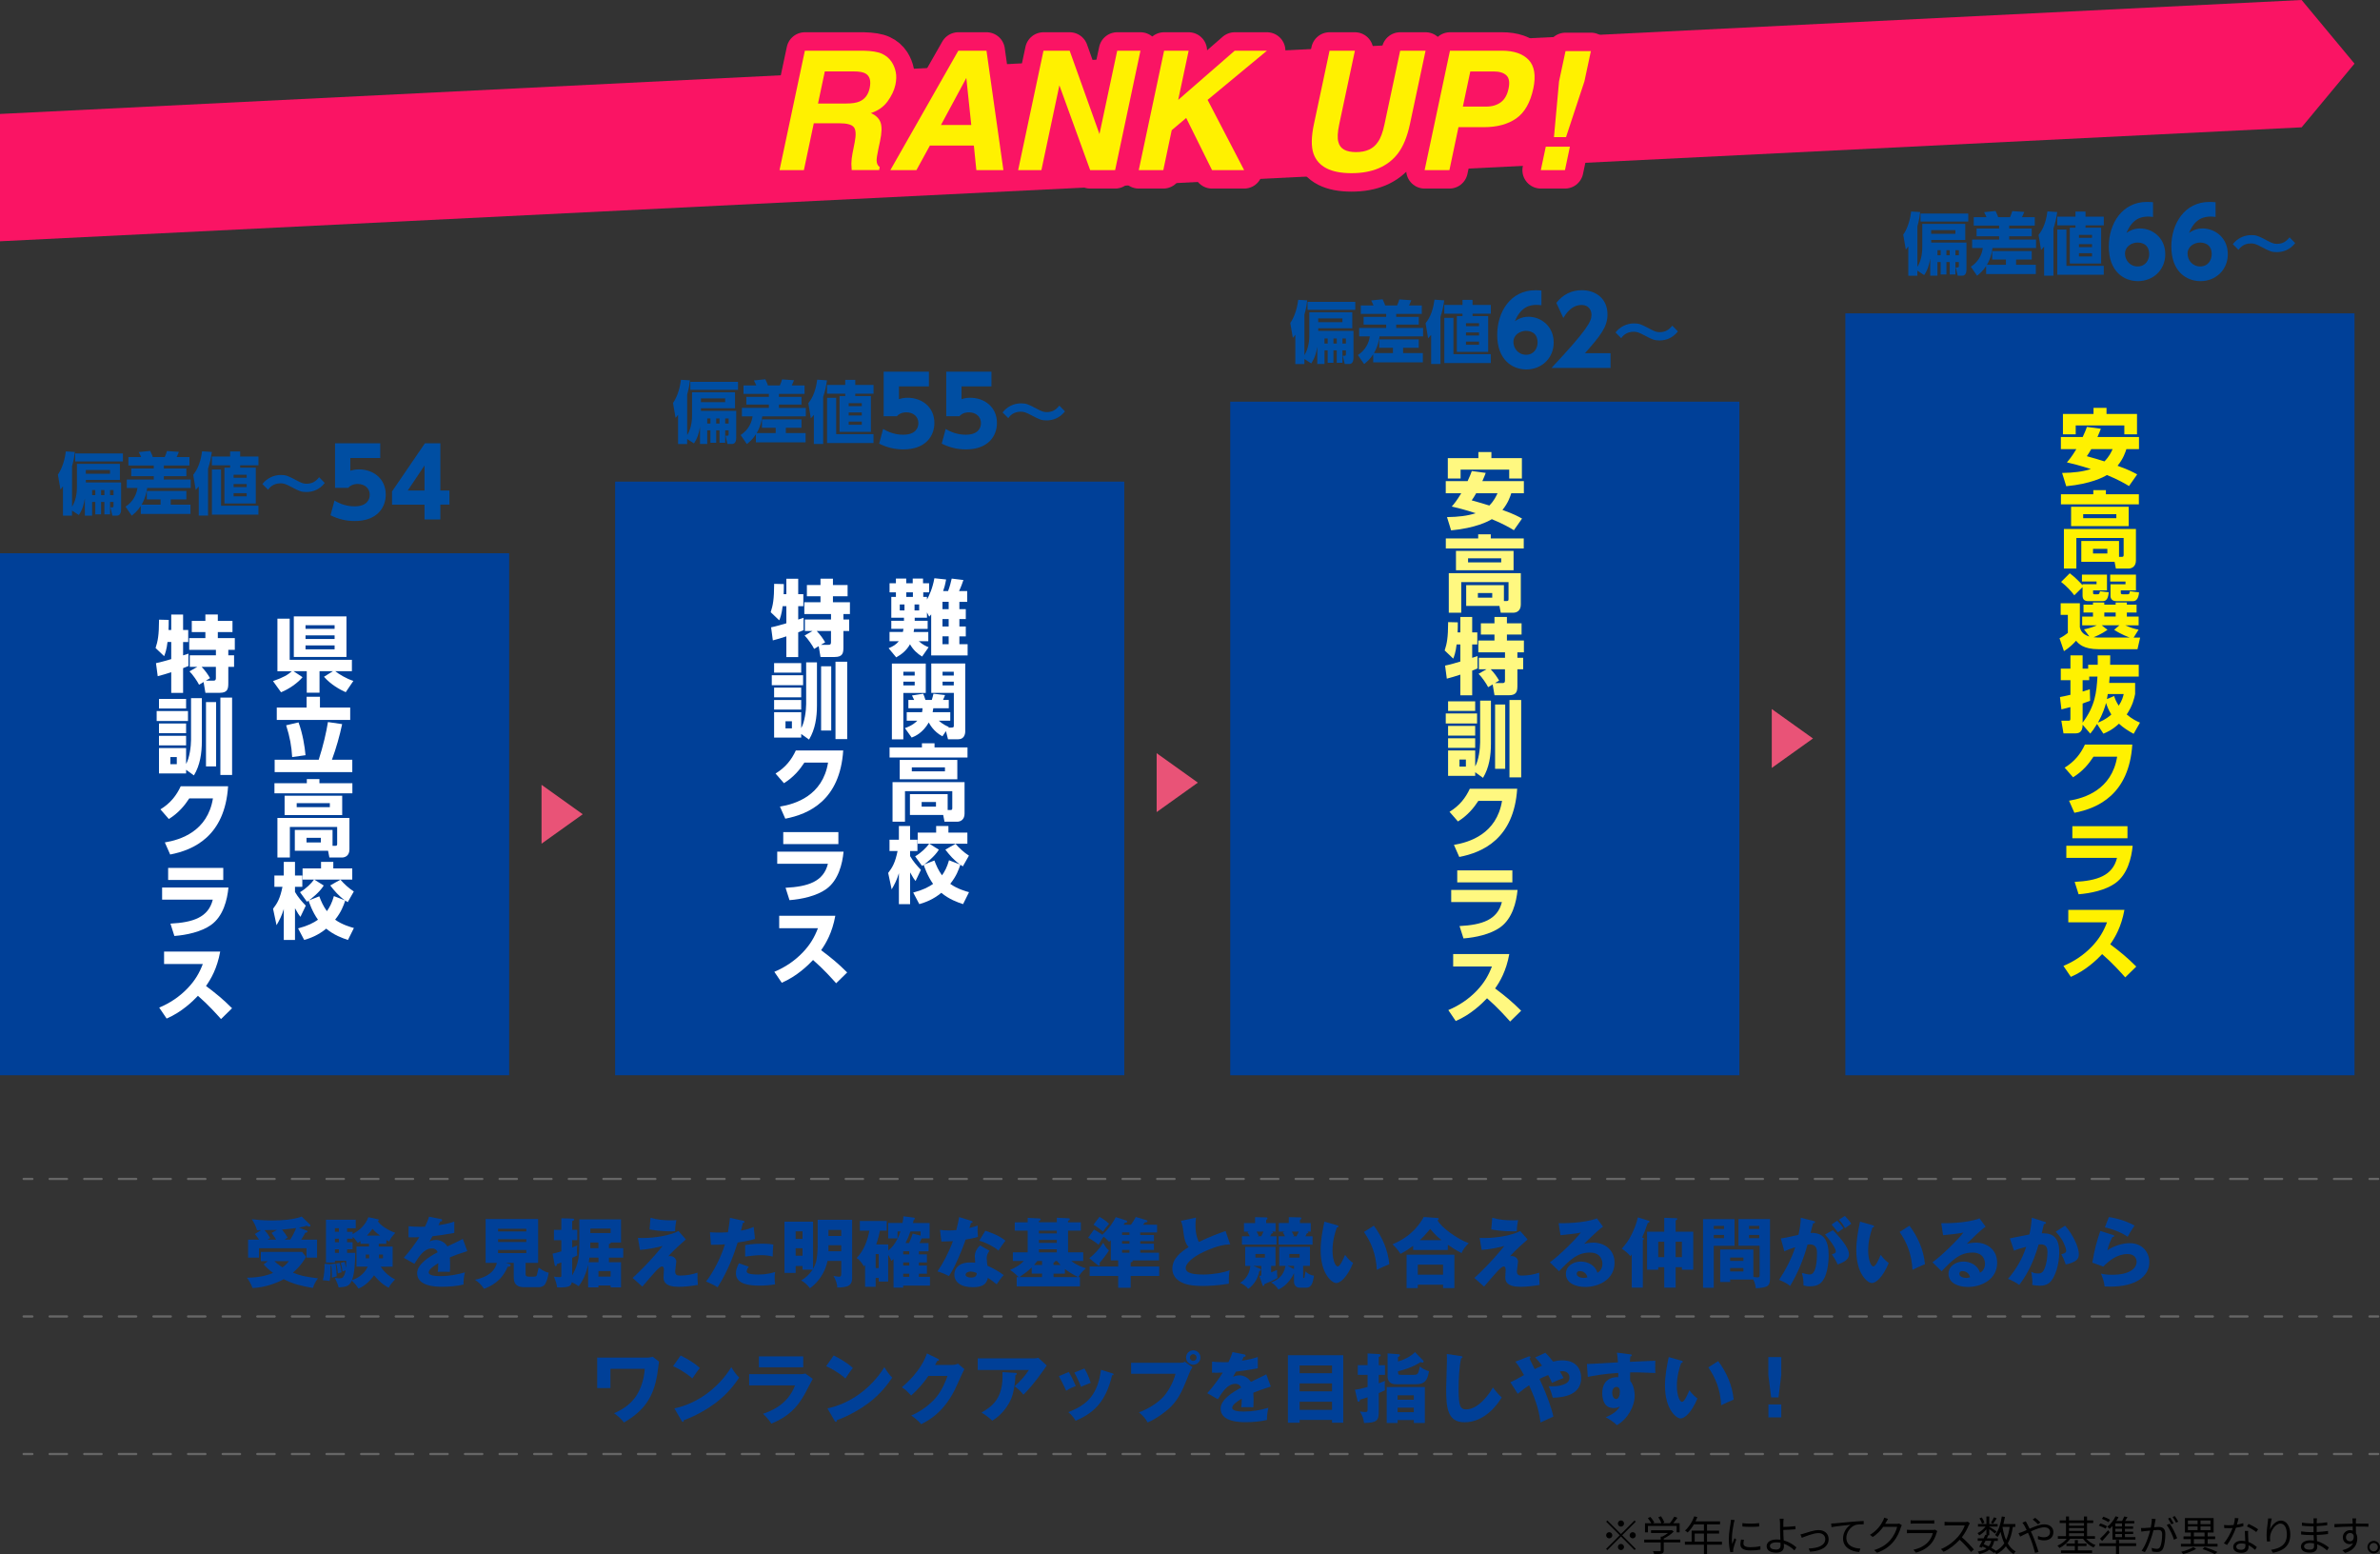 <?xml version="1.0" encoding="UTF-8"?>
<svg id="_レイヤー_2" data-name="レイヤー 2" xmlns="http://www.w3.org/2000/svg" viewBox="0 0 808.66 527.96">
  <rect x="0" y="0" width="808.66" height="527.96" fill="#333333" stroke="none"/>
  <defs>
    <style>
      .cls-1 {
        stroke: #fa1464;
        stroke-linejoin: round;
        stroke-width: 12.53px;
      }

      .cls-1, .cls-2, .cls-3 {
        fill: none;
        stroke-linecap: round;
      }

      .cls-4 {
        fill: #fa1464;
      }

      .cls-5 {
        fill: #004ea2;
      }

      .cls-6 {
        fill: #004098;
      }

      .cls-7 {
        fill: #e95377;
      }

      .cls-8 {
        fill: #fff;
      }

      .cls-9 {
        fill: #fff880;
      }

      .cls-10 {
        fill: #fff100;
      }

      .cls-2 {
        stroke-dasharray: 0 0 5.88 5.88;
      }

      .cls-2, .cls-3 {
        stroke: #666;
        stroke-width: .77px;
      }
    </style>
  </defs>
  <g id="data">
    <g>
      <g>
        <path d="m550.76,521.12l4.62-4.62.41.41-4.62,4.62,4.62,4.62-.41.41-4.62-4.62-4.64,4.64-.41-.41,4.64-4.64-4.62-4.62.41-.41,4.62,4.62Zm-2.94.41c0,.57-.48,1.05-1.05,1.05s-1.05-.48-1.05-1.05.48-1.05,1.05-1.05,1.05.48,1.05,1.05Zm2.94-2.94c-.57,0-1.05-.48-1.05-1.05s.48-1.05,1.05-1.05,1.05.48,1.05,1.05-.48,1.05-1.05,1.05Zm0,5.88c.57,0,1.05.48,1.05,1.05s-.48,1.05-1.05,1.05-1.05-.48-1.05-1.05.48-1.05,1.05-1.05Zm2.94-2.94c0-.57.48-1.05,1.05-1.05s1.05.48,1.05,1.05-.48,1.05-1.05,1.05-1.05-.48-1.05-1.05Z"/>
        <path d="m570.94,523.95h-5.64v2.73c0,.62-.17.92-.67,1.08-.5.15-1.3.17-2.58.17-.07-.29-.28-.73-.43-.99,1.06.03,2.02.03,2.28.01.29-.01.36-.08.36-.29v-2.7h-5.6v-.97h5.6v-1.01h.53c.69-.34,1.4-.78,1.97-1.23h-5.79v-.92h6.84l.21-.06.67.5c-.87.9-2.17,1.78-3.4,2.37v.35h5.64v.97Zm-11.02-3.4h-.99v-3.1h2.14c-.27-.52-.76-1.23-1.18-1.75l.87-.39c.52.57,1.09,1.37,1.34,1.9l-.48.24h2.86c-.17-.59-.6-1.43-1.02-2.04l.9-.34c.48.66.95,1.55,1.13,2.14l-.6.24h2.48c.53-.64,1.15-1.57,1.5-2.23l1.08.36c-.43.63-.95,1.3-1.43,1.86h2.17v3.1h-1.01v-2.17h-9.76v2.17Z"/>
        <path d="m585.07,524.72h-5.07v3.21h-1.05v-3.21h-6.47v-1.01h2.3v-3.75h4.17v-2.13h-3.4c-.63,1.08-1.37,2.03-2.13,2.76-.2-.17-.63-.52-.9-.66,1.32-1.15,2.49-2.96,3.15-4.83l1.05.25c-.2.49-.42.99-.64,1.47h8.35v1.01h-4.43v2.13h4.1v.98h-4.1v2.77h5.07v1.01Zm-6.12-1.01v-2.77h-3.14v2.77h3.14Z"/>
        <path d="m589.39,516.35c-.08.24-.21.69-.27.94-.27,1.28-.67,3.75-.67,5.31,0,.67.03,1.23.11,1.91.24-.63.55-1.44.77-1.99l.6.45c-.35.98-.85,2.45-.98,3.11-.04.2-.07.46-.07.62l.04.49-1.01.07c-.28-.98-.5-2.58-.5-4.46,0-2.04.45-4.43.62-5.56.04-.32.1-.69.1-.98l1.26.1Zm3.17,6.72c-.13.5-.18.9-.18,1.27,0,.63.42,1.25,2.33,1.25,1.25,0,2.31-.11,3.43-.36v1.18c-.84.17-2,.28-3.45.28-2.33,0-3.36-.77-3.36-2.07,0-.5.1-1.05.22-1.64l1.01.1Zm-.55-5.66c1.51.25,4.31.2,5.7,0v1.15c-1.49.15-4.17.15-5.69,0v-1.15Z"/>
        <path d="m605.92,519.81c0,.91.07,2.25.14,3.46,1.78.49,3.31,1.46,4.31,2.37l-.67,1.04c-.88-.9-2.16-1.78-3.6-2.28.01.36.03.67.03.92,0,1.13-.7,2.12-2.55,2.12s-3.32-.62-3.32-2.2c0-1.25,1.09-2.28,3.49-2.28.39,0,.79.03,1.18.08-.06-1.12-.11-2.4-.11-3.22s0-1.95-.01-2.54c-.01-.5-.06-1.11-.11-1.37h1.34c-.06.29-.1.95-.11,1.37-.01.38,0,.87,0,1.42,1.11-.03,2.86-.1,4.1-.27l.04,1.06c-1.23.11-3.01.2-4.15.22v.1Zm-.95,4.27c-.45-.1-.9-.14-1.36-.14-1.43,0-2.24.49-2.24,1.25s.77,1.19,2.1,1.19c1.02,0,1.51-.48,1.51-1.43,0-.22-.01-.52-.01-.87Z"/>
        <path d="m613.03,520.9c.99-.31,3.26-1.13,4.9-1.13,1.96,0,3.39,1.18,3.39,3.07,0,2.68-2.58,4.05-6.32,4.27l-.45-1.08c3-.1,5.63-.94,5.63-3.21,0-1.18-.92-2.03-2.34-2.03-1.72,0-4.75,1.26-5.64,1.61l-.46-1.16c.41-.07.87-.2,1.29-.34Z"/>
        <path d="m623.41,517.48c.91-.08,3.53-.35,6.08-.56,1.51-.13,2.82-.2,3.74-.24v1.12c-.78,0-2,.01-2.72.22-1.97.63-3.17,2.73-3.17,4.37,0,2.72,2.52,3.57,4.78,3.66l-.41,1.16c-2.56-.1-5.49-1.47-5.49-4.57,0-2.17,1.3-3.92,2.58-4.68-1.22.14-5,.5-6.5.81l-.13-1.23c.53-.01.97-.04,1.23-.07Z"/>
        <path d="m646.19,518.1c-.11.2-.25.52-.34.74-.38,1.4-1.23,3.31-2.48,4.82-1.28,1.55-2.94,2.84-5.58,3.81l-1.01-.91c2.56-.76,4.31-2.03,5.59-3.52,1.09-1.29,1.95-3.1,2.23-4.37h-4.73c-.84,1.18-2.02,2.42-3.54,3.45l-.97-.73c2.42-1.44,3.8-3.47,4.4-4.73.15-.24.35-.74.43-1.11l1.3.43c-.24.36-.49.83-.63,1.09-.1.2-.21.39-.34.59h3.81c.38,0,.69-.04.91-.13l.94.56Z"/>
        <path d="m658.23,520.12c-.07.13-.15.31-.18.41-.38,1.39-1.01,2.84-2.04,3.98-1.47,1.61-3.24,2.44-5.01,2.93l-.87-.99c1.99-.41,3.74-1.32,4.93-2.56.85-.9,1.41-2.09,1.67-3.1h-7.44c-.34,0-.87.01-1.36.04v-1.18c.5.06.98.08,1.36.08h7.38c.32,0,.62-.03.77-.11l.8.5Zm-9.06-3.7c.36.06.81.07,1.26.07h5.5c.45,0,.94-.01,1.28-.07v1.16c-.34-.03-.81-.04-1.29-.04h-5.49c-.43,0-.88.01-1.26.04v-1.16Z"/>
        <path d="m669.29,517.48c-.08.11-.27.42-.35.62-.48,1.21-1.36,2.84-2.35,4.1,1.47,1.26,3.18,3.08,4.09,4.17l-.98.85c-.94-1.23-2.42-2.89-3.85-4.16-1.5,1.61-3.39,3.15-5.46,4.09l-.9-.94c2.26-.88,4.33-2.55,5.77-4.16.95-1.08,1.97-2.75,2.33-3.89h-5.46c-.49,0-1.26.06-1.42.07v-1.28c.2.03,1,.1,1.42.1h5.41c.46,0,.83-.06,1.05-.13l.71.55Z"/>
        <path d="m683.92,518.67c-.35,2.27-.88,4.12-1.74,5.62.7,1.21,1.58,2.16,2.7,2.75-.24.2-.57.6-.71.88-1.08-.63-1.93-1.53-2.62-2.65-.83,1.09-1.88,1.99-3.25,2.69-.08-.18-.27-.49-.45-.73l-.32.34c-.43-.35-.99-.73-1.64-1.11-.81.67-1.92,1.13-3.42,1.46-.07-.28-.28-.66-.48-.85,1.29-.22,2.27-.57,2.98-1.09-.45-.22-.91-.45-1.37-.64l-.22.39-.9-.32c.31-.53.69-1.25,1.07-1.97h-1.58v-.87h2.02c.21-.42.41-.83.57-1.2l.36.08v-1.93c-.7.83-1.6,1.6-2.45,2.06-.13-.24-.38-.6-.57-.78.99-.45,2.06-1.32,2.75-2.23h-2.59v-.85h2.87v-2.56h.97v2.56h2.84v.85h-2.84v.07c.6.35,2.12,1.3,2.49,1.58l-.57.74c-.36-.34-1.25-1.01-1.92-1.51v2.09h-.6l.24.06c-.15.31-.31.64-.48.98h3.74v.87h-1.22c-.2.94-.52,1.71-.99,2.34.62.34,1.18.7,1.61,1.02,1.19-.66,2.12-1.5,2.8-2.55-.53-1.13-.94-2.44-1.26-3.87-.29.66-.64,1.25-1.02,1.75-.15-.2-.6-.55-.84-.71,1.18-1.47,1.91-3.81,2.28-6.28l1.06.15c-.14.83-.32,1.64-.52,2.41h4.06v.98h-.84Zm-10.48-1.05c-.13-.49-.49-1.26-.87-1.83l.78-.32c.39.56.77,1.3.91,1.79l-.83.36Zm1.18,5.8c-.2.39-.41.77-.59,1.13.56.22,1.12.48,1.67.74.42-.5.7-1.12.88-1.88h-1.96Zm3.8-7.63c-.41.64-.88,1.34-1.25,1.81l-.7-.34c.34-.49.81-1.3,1.04-1.85l.91.38Zm1.97,2.93c.27,1.61.66,3.12,1.22,4.43.6-1.25.98-2.73,1.23-4.47h-2.44v.04Z"/>
        <path d="m688.31,516.8c.11.22.35.67.49.91.24.46.52,1.02.8,1.6,1.67-.74,3.54-1.49,4.99-1.49,1.92,0,3.09,1.11,3.09,2.62,0,1.6-1.02,2.82-3.19,2.82-.77,0-1.55-.2-2.07-.39l.04-1.12c.52.25,1.22.46,1.96.46,1.53,0,2.14-.83,2.14-1.81,0-.84-.64-1.58-2.02-1.58-1.2,0-2.91.66-4.51,1.4.18.38.36.77.53,1.15.76,1.71,1.62,4.3,2.1,5.83l-1.2.32c-.43-1.64-1.09-3.88-1.89-5.69-.17-.39-.35-.79-.52-1.15-1.06.52-2.03,1.02-2.66,1.3l-.55-1.15c.41-.11.9-.28,1.15-.38.46-.18,1.02-.43,1.62-.7-.28-.62-.55-1.13-.78-1.53-.17-.29-.45-.7-.67-.98l1.15-.45Zm4.16,1c-.53-.53-1.21-1.18-1.81-1.61l.81-.59c.46.35,1.29,1.02,1.81,1.57l-.81.63Z"/>
        <path d="m708.87,522.71c.78.92,1.97,1.74,3.15,2.16-.24.2-.53.56-.69.8-1.36-.56-2.72-1.72-3.56-2.96h-4.38c-.88,1.3-2.3,2.51-3.66,3.14-.15-.25-.43-.6-.67-.8,1.16-.46,2.37-1.34,3.17-2.34h-3.03v-.88h2.77v-4.47h-2.13v-.87h2.13v-1.34h1.02v1.34h5.08v-1.34h1.05v1.34h2.1v.87h-2.1v4.47h2.7v.88h-2.97Zm-2.86,3.95h4.83v.88h-10.56v-.88h4.69v-1.47h-2.86v-.85h2.86v-1.18h1.04v1.18h2.93v.85h-2.93v1.47Zm-3.01-9.3v.94h5.08v-.94h-5.08Zm0,2.69h5.08v-.97h-5.08v.97Zm0,1.78h5.08v-1h-5.08v1Z"/>
        <path d="m715.39,519.28c-.49-.34-1.5-.77-2.27-1.04l.52-.73c.76.22,1.76.64,2.27.94l-.52.83Zm10.41,5.91h-5.8v2.75h-1.05v-2.75h-5.65v-.94h5.65v-1.15h1.05v1.15h5.8v.94Zm-12.27-2.51c.76-.67,1.83-1.81,2.75-2.87l.56.7c-.8.98-1.74,2.06-2.58,2.97l-.73-.8Zm2.87-5.6c-.5-.35-1.46-.85-2.23-1.15l.52-.71c.77.25,1.74.71,2.26,1.05l-.55.81Zm1.34,1.34c-.31.35-.63.66-.95.94-.17-.18-.57-.55-.81-.71,1.13-.87,2.2-2.2,2.83-3.57l1,.29c-.21.43-.45.88-.73,1.3h1.95c.28-.49.55-1.09.73-1.53l1.11.21c-.25.45-.53.91-.79,1.32h3.1v.83h-3.18v1.04h2.77v.78h-2.77v.99h2.8v.79h-2.8v1.06h3.56v.84h-7.8v-4.58Zm3.26-.92h-2.27v1.04h2.27v-1.04Zm0,1.82h-2.27v.99h2.27v-.99Zm0,1.78h-2.27v1.06h2.27v-1.06Z"/>
        <path d="m732.44,516.01c-.06.27-.13.55-.17.83-.08.41-.21,1.22-.36,1.96.64-.06,1.22-.1,1.56-.1,1.25,0,2.25.49,2.25,2.37,0,1.65-.22,3.84-.8,5-.45.92-1.13,1.15-2.03,1.15-.53,0-1.19-.1-1.64-.2l-.18-1.19c.59.2,1.32.31,1.71.31.5,0,.91-.11,1.2-.71.45-.92.66-2.73.66-4.23,0-1.26-.57-1.48-1.47-1.48-.34,0-.88.04-1.48.1-.5,1.99-1.46,5.11-2.91,7.44l-1.13-.46c1.41-1.89,2.44-5.01,2.91-6.86-.73.07-1.39.14-1.75.18-.34.04-.9.1-1.25.17l-.11-1.22c.43.01.78.01,1.23,0,.46-.01,1.26-.08,2.1-.15.2-1,.36-2.07.35-3.01l1.32.13Zm4.76,1.58c.87,1.12,2.07,3.64,2.54,4.93l-1.08.53c-.42-1.43-1.51-3.85-2.48-4.99l1.02-.48Zm.57.22c-.28-.56-.76-1.41-1.13-1.95l.74-.31c.35.49.87,1.36,1.16,1.92l-.77.34Zm1.58-.57c-.31-.6-.77-1.4-1.16-1.93l.74-.31c.36.5.91,1.39,1.18,1.91l-.76.34Z"/>
        <path d="m753.46,524.44v.92h-12.44v-.92h3.35v-1.6h-2.47v-.92h2.47v-1.32h-1.99v-4.92h9.74v4.92h-2.02v1.32h2.55v.92h-2.55v1.6h3.36Zm-7.27,1.71c-1.15.71-2.94,1.4-4.4,1.78-.15-.21-.45-.57-.67-.78,1.44-.35,3.22-1.02,4.12-1.61l.95.62Zm-2.8-8.4h3.29v-1.25h-3.29v1.25Zm0,2.03h3.29v-1.25h-3.29v1.25Zm2.03,2.14h3.63v-1.32h-3.63v1.32Zm0,2.52h3.63v-1.6h-3.63v1.6Zm5.64-7.94h-3.39v1.25h3.39v-1.25Zm0,2.03h-3.39v1.25h3.39v-1.25Zm-2.02,6.98c1.6.5,3.32,1.18,4.37,1.68l-.85.76c-.98-.52-2.59-1.21-4.17-1.72l.66-.71Z"/>
        <path d="m762.24,518.45c-.73.21-1.6.39-2.51.5-.69,1.96-1.92,4.37-3.03,5.87l-1.09-.56c1.16-1.34,2.34-3.56,2.97-5.18-.41.03-.81.04-1.22.04-.52,0-1.09-.01-1.61-.04l-.08-1.05c.52.07,1.11.1,1.71.1.49,0,1.01-.03,1.54-.07.21-.77.41-1.65.43-2.4l1.25.11c-.14.5-.32,1.34-.55,2.14.73-.11,1.46-.28,2.16-.5l.03,1.04Zm1.62,1.61c-.04.57-.03.98-.01,1.5.01.5.07,1.42.1,2.25,1.19.43,2.16,1.12,2.87,1.74l-.6.95c-.59-.53-1.33-1.15-2.23-1.58.01.21.01.41.01.56,0,1.11-.73,2.02-2.44,2.02-1.53,0-2.77-.63-2.77-2,0-1.28,1.21-2.1,2.77-2.1.46,0,.91.04,1.32.13-.04-1.13-.11-2.49-.14-3.46h1.12Zm-.94,4.44c-.43-.13-.91-.2-1.4-.2-1.02,0-1.69.46-1.69,1.09s.52,1.08,1.6,1.08c1.13,0,1.51-.63,1.51-1.32,0-.18,0-.41-.01-.66Zm3.7-4.06c-.74-.63-2.24-1.49-3.17-1.91l.55-.87c1.01.45,2.59,1.34,3.25,1.85l-.63.92Z"/>
        <path d="m771.89,515.84c-.29,1.02-.56,2.89-.64,3.85.55-1.43,2-3.15,3.75-3.15,1.85,0,3.18,1.85,3.18,4.76,0,3.85-2.42,5.55-5.87,6.18l-.66-1.01c3.01-.46,5.37-1.67,5.37-5.16,0-2.18-.73-3.75-2.2-3.75-1.72,0-3.32,2.51-3.49,4.33-.07.53-.07,1.01.03,1.7l-1.09.08c-.07-.52-.14-1.3-.14-2.2,0-1.32.25-3.36.42-4.48.06-.43.1-.85.11-1.19l1.23.04Z"/>
        <path d="m790.67,526.69c-.81-.74-1.96-1.58-3.35-2.09.01.35.03.66.03.87,0,.95-.64,1.95-2.45,1.95-1.99,0-3.1-.71-3.1-2.06,0-1.26,1.22-2.12,3.22-2.12.41,0,.79.03,1.16.08-.03-.62-.06-1.27-.07-1.85h-.77c-.95,0-2.49-.08-3.49-.2v-1.06c.94.17,2.58.27,3.49.27h.74v-1.99h-.69c-.97,0-2.44-.11-3.26-.21v-1.04c.84.15,2.33.27,3.25.27h.71v-.91c0-.22-.01-.63-.04-.83h1.19c-.04.25-.06.52-.07.92-.01.17-.01.43-.01.77,1.2-.04,2.34-.15,3.56-.34v1.02c-1.08.11-2.27.22-3.57.29v1.99c1.33-.06,2.6-.18,3.85-.36v1.05c-1.29.17-2.52.27-3.84.32.03.71.07,1.44.1,2.1,1.83.5,3.25,1.53,4.03,2.16l-.63.98Zm-4.44-2.4c-.43-.08-.88-.13-1.34-.13-1.32,0-2.03.5-2.03,1.13s.55,1.12,1.92,1.12c.8,0,1.47-.24,1.47-1.19,0-.24-.01-.56-.01-.94Z"/>
        <path d="m800.46,518.56c0,.78.01,1.64.03,2.27.29.48.45,1.09.45,1.78,0,1.88-.91,3.96-4.13,4.93l-.97-.94c1.82-.42,3.11-1.18,3.68-2.41-.34.24-.73.35-1.19.35-1.18,0-2.3-.83-2.3-2.33,0-1.37,1.13-2.42,2.45-2.42.34,0,.64.06.92.15,0-.41,0-.9-.01-1.37-2.1.01-4.45.11-6.19.24l-.03-1.09c1.54-.03,4.15-.11,6.21-.14,0-.39-.01-.71-.03-.91-.01-.29-.06-.7-.08-.87h1.27l-.07.87c0,.21-.01.53-.01.9h.21c1.68,0,3.39.01,4.06.01v1.05c-.8-.04-2.06-.07-4.09-.07h-.18Zm-.74,3.04c-.22-.6-.69-.85-1.23-.85-.71,0-1.4.56-1.4,1.46s.64,1.37,1.42,1.37c.81,0,1.34-.66,1.22-1.98Z"/>
        <path d="m808.66,525.56c0,1.18-.95,2.14-2.14,2.14s-2.13-.97-2.13-2.14.97-2.13,2.13-2.13,2.14.95,2.14,2.13Zm-.73,0c0-.77-.62-1.41-1.41-1.41s-1.42.64-1.42,1.41.64,1.43,1.42,1.43,1.41-.63,1.41-1.43Z"/>
      </g>
      <g>
        <g>
          <polygon class="cls-7" points="184 286.6 184 266.6 198 276.6 184 286.6"/>
          <rect class="cls-6" x="627" y="106.45" width="173" height="258.82"/>
          <rect class="cls-6" x="418" y="136.45" width="173" height="228.82"/>
          <rect class="cls-6" x="209" y="163.61" width="173" height="201.65"/>
          <rect class="cls-6" y="187.94" width="173" height="177.32"/>
          <polygon class="cls-7" points="393 275.86 393 255.86 407 265.86 393 275.86"/>
          <polygon class="cls-7" points="602 260.86 602 240.86 616 250.86 602 260.86"/>
          <g>
            <path class="cls-5" d="m651.47,91.95v1.72h-3.08v-9.96c-.41.58-.53.71-.85,1.06l-.87-5.06c.94-1.26,2.28-4.16,2.69-7.86l3.06.18c-.09.92-.28,2.55-.94,4.85v13.77c1.59-2.53,1.66-5.59,1.66-6.81v-7.77h14.6v5.45h-11.57v.87h11.98v9.15c0,.76-.16,2.12-1.45,2.12h-1.52l-.67-2.81h.62c.23,0,.44-.02.44-.53v-1.31h-1.17v4.23h-1.93v-4.23h-1.13v4.23h-1.96v-4.23h-1.08v4.65h-2.46v-5.86c-.37,2.18-.8,3.75-2.05,5.66l-2.32-1.52Zm17.29-19.41v2.71h-16.21v-2.71h16.21Zm-12.6,5.63v1.26h8.23v-1.26h-8.23Zm2.14,6.81v1.72h1.08v-1.72h-1.08Zm3.04,0v1.72h1.13v-1.72h-1.13Zm3.06,0v1.72h1.17v-1.72h-1.17Z"/>
            <path class="cls-5" d="m674.84,90.36c-1.15,1.77-2.25,2.64-3.08,3.31l-2.12-3.06c2.74-1.77,3.77-4.3,4.07-6.35h-3.63v-2.87h9.17v-1.13h-7.66v-2.62h7.66v-1.01h-8.62v-2.87h4.32c-.23-.58-.3-.71-.8-1.7l3.89-.39c.64,1.33.76,1.7.87,2.09h4.05c.39-.78.74-1.95.76-2.05l4.07.28c-.37.99-.62,1.45-.78,1.77h4.35v2.87h-8.69v1.01h7.66v2.62h-7.66v1.13h9.13v2.87h-14.79c-.14.92-.55,3.45-1.91,5.68h6.46v-1.79h-4.67v-2.87h13.43v2.87h-5.31v1.79h6.71v3.15h-16.88v-2.74Z"/>
            <path class="cls-5" d="m697.7,93.65h-3.17v-9.89c-.32.37-.51.58-1.03,1.17l-.85-5.13c.71-.92,2.42-3.15,3.01-8l3.33.23c-.37,2.41-.64,3.66-1.29,5.59v16.03Zm10.9-21.78v1.72h6.21v2.97h-6.21v.8h5.31v12.16h-10.65v-12.16h1.93v-.8h-6.19v-2.97h6.19v-1.72h3.4Zm6.21,21.45h-15.8v-15.34h3.1v12.33h12.69v3.01Zm-4-13.54h-4.44v1.01h4.44v-1.01Zm0,3.15h-4.44v1.03h4.44v-1.03Zm0,3.1h-4.44v1.08h4.44v-1.08Z"/>
            <path class="cls-5" d="m731.55,73.7c-.58-.06-.97-.13-1.61-.13-2.16,0-5.34.48-7.41,5.54.74-.48,2.19-1.51,4.64-1.51,4.06,0,8.53,3.06,8.53,8.76,0,5.34-4.12,9.14-9.27,9.14-4.86,0-9.92-3.32-9.92-11.75,0-7.82,4.57-15.16,12.94-15.16.58,0,1.38.03,2.09.1v5.02Zm-5.22,8.69c-2.03,0-4.31,1.32-4.31,3.77,0,2.12,1.58,4.35,4.31,4.35s3.9-2.29,3.9-4.15c0-3.67-2.93-3.96-3.9-3.96Z"/>
            <path class="cls-5" d="m752.8,73.7c-.58-.06-.97-.13-1.61-.13-2.16,0-5.34.48-7.41,5.54.74-.48,2.19-1.51,4.64-1.51,4.06,0,8.53,3.06,8.53,8.76,0,5.34-4.12,9.14-9.27,9.14-4.86,0-9.92-3.32-9.92-11.75,0-7.82,4.57-15.16,12.94-15.16.58,0,1.38.03,2.09.1v5.02Zm-5.22,8.69c-2.03,0-4.31,1.32-4.31,3.77,0,2.12,1.58,4.35,4.31,4.35s3.9-2.29,3.9-4.15c0-3.67-2.93-3.96-3.9-3.96Z"/>
            <path class="cls-5" d="m779.85,82.57c-1.82,2.35-4.21,3.08-6.25,3.08-1.75,0-2.51-.34-5.11-1.72-1.98-1.06-2.69-1.24-3.68-1.24-2.62,0-3.82,1.61-4.23,2.18l-1.93-1.93c1.5-1.93,3.79-3.08,6.25-3.08,1.79,0,2.44.28,5.47,1.89,1.7.9,2.3,1.08,3.31,1.08,1.84,0,3.1-.74,4.25-2.21l1.91,1.95Z"/>
          </g>
          <g>
            <path class="cls-5" d="m443.2,121.95v1.72h-3.08v-9.96c-.41.58-.53.71-.85,1.06l-.87-5.06c.94-1.26,2.28-4.16,2.69-7.86l3.06.18c-.09.92-.28,2.55-.94,4.85v13.77c1.59-2.53,1.66-5.59,1.66-6.81v-7.77h14.6v5.45h-11.57v.87h11.98v9.15c0,.76-.16,2.12-1.45,2.12h-1.52l-.67-2.81h.62c.23,0,.44-.02.44-.53v-1.31h-1.17v4.23h-1.93v-4.23h-1.13v4.23h-1.96v-4.23h-1.08v4.65h-2.46v-5.86c-.37,2.18-.8,3.75-2.05,5.66l-2.32-1.52Zm17.29-19.41v2.71h-16.21v-2.71h16.21Zm-12.6,5.63v1.26h8.23v-1.26h-8.23Zm2.14,6.81v1.72h1.08v-1.72h-1.08Zm3.04,0v1.72h1.13v-1.72h-1.13Zm3.06,0v1.72h1.17v-1.72h-1.17Z"/>
            <path class="cls-5" d="m466.57,120.36c-1.15,1.77-2.25,2.64-3.08,3.31l-2.12-3.06c2.74-1.77,3.77-4.3,4.07-6.35h-3.63v-2.87h9.17v-1.13h-7.66v-2.62h7.66v-1.01h-8.62v-2.87h4.32c-.23-.58-.3-.71-.8-1.7l3.89-.39c.64,1.33.76,1.7.87,2.09h4.05c.39-.78.74-1.95.76-2.05l4.07.28c-.37.99-.62,1.45-.78,1.77h4.35v2.87h-8.69v1.01h7.66v2.62h-7.66v1.13h9.13v2.87h-14.79c-.14.92-.55,3.45-1.91,5.68h6.46v-1.79h-4.67v-2.87h13.43v2.87h-5.31v1.79h6.71v3.15h-16.88v-2.74Z"/>
            <path class="cls-5" d="m489.43,123.65h-3.17v-9.89c-.32.37-.51.58-1.03,1.17l-.85-5.13c.71-.92,2.42-3.15,3.01-8l3.33.23c-.37,2.41-.64,3.66-1.29,5.59v16.03Zm10.9-21.78v1.72h6.21v2.97h-6.21v.8h5.31v12.16h-10.65v-12.16h1.93v-.8h-6.19v-2.97h6.19v-1.72h3.4Zm6.21,21.45h-15.8v-15.34h3.1v12.33h12.69v3.01Zm-4-13.54h-4.44v1.01h4.44v-1.01Zm0,3.15h-4.44v1.03h4.44v-1.03Zm0,3.1h-4.44v1.08h4.44v-1.08Z"/>
            <path class="cls-5" d="m523.75,103.7c-.58-.06-.97-.13-1.61-.13-2.16,0-5.34.48-7.41,5.54.74-.48,2.19-1.51,4.64-1.51,4.06,0,8.53,3.06,8.53,8.76,0,5.34-4.12,9.14-9.27,9.14-4.86,0-9.92-3.32-9.92-11.75,0-7.82,4.57-15.16,12.94-15.16.58,0,1.38.03,2.09.1v5.02Zm-5.22,8.69c-2.03,0-4.31,1.32-4.31,3.77,0,2.12,1.58,4.35,4.31,4.35s3.9-2.29,3.9-4.15c0-3.67-2.93-3.96-3.9-3.96Z"/>
            <path class="cls-5" d="m547.22,119.99v4.99h-20.06c12.36-13.17,13.59-15.87,13.59-18.03,0-1.58-.97-3.35-3.32-3.35-3.54,0-5.44,3.09-6.25,4.41l-2.38-5.12c2.22-2.83,5.12-4.31,8.69-4.31,4.6,0,8.69,2.77,8.69,8.24,0,4.22-2.35,7.18-7.66,13.17h8.69Z"/>
            <path class="cls-5" d="m570.11,112.57c-1.82,2.35-4.21,3.08-6.25,3.08-1.75,0-2.51-.34-5.11-1.72-1.98-1.06-2.69-1.24-3.68-1.24-2.62,0-3.82,1.61-4.23,2.18l-1.93-1.93c1.5-1.93,3.79-3.08,6.25-3.08,1.79,0,2.44.28,5.47,1.89,1.7.9,2.3,1.08,3.31,1.08,1.84,0,3.1-.74,4.25-2.21l1.91,1.95Z"/>
          </g>
          <g>
            <path class="cls-5" d="m233.47,149.12v1.72h-3.08v-9.96c-.41.58-.53.71-.85,1.06l-.87-5.06c.94-1.26,2.28-4.16,2.69-7.86l3.06.18c-.09.92-.28,2.55-.94,4.85v13.77c1.59-2.53,1.66-5.59,1.66-6.81v-7.77h14.6v5.45h-11.57v.87h11.98v9.15c0,.76-.16,2.12-1.45,2.12h-1.52l-.67-2.81h.62c.23,0,.44-.02.44-.53v-1.31h-1.17v4.23h-1.93v-4.23h-1.13v4.23h-1.96v-4.23h-1.08v4.65h-2.46v-5.86c-.37,2.18-.8,3.75-2.05,5.66l-2.32-1.52Zm17.29-19.41v2.71h-16.21v-2.71h16.21Zm-12.6,5.63v1.26h8.23v-1.26h-8.23Zm2.14,6.81v1.72h1.08v-1.72h-1.08Zm3.04,0v1.72h1.13v-1.72h-1.13Zm3.06,0v1.72h1.17v-1.72h-1.17Z"/>
            <path class="cls-5" d="m256.84,147.53c-1.15,1.77-2.25,2.64-3.08,3.31l-2.12-3.06c2.74-1.77,3.77-4.3,4.07-6.35h-3.63v-2.87h9.17v-1.13h-7.66v-2.62h7.66v-1.01h-8.62v-2.87h4.32c-.23-.58-.3-.71-.8-1.7l3.89-.39c.64,1.33.76,1.7.87,2.09h4.05c.39-.78.74-1.95.76-2.05l4.07.28c-.37.99-.62,1.45-.78,1.77h4.35v2.87h-8.69v1.01h7.66v2.62h-7.66v1.13h9.13v2.87h-14.79c-.14.92-.55,3.45-1.91,5.68h6.46v-1.79h-4.67v-2.87h13.43v2.87h-5.31v1.79h6.71v3.15h-16.88v-2.74Z"/>
            <path class="cls-5" d="m279.7,150.82h-3.17v-9.89c-.32.37-.51.58-1.03,1.17l-.85-5.13c.71-.92,2.42-3.15,3.01-8l3.33.23c-.37,2.41-.64,3.66-1.29,5.59v16.03Zm10.9-21.78v1.72h6.21v2.97h-6.21v.8h5.31v12.16h-10.65v-12.16h1.93v-.8h-6.19v-2.97h6.19v-1.72h3.4Zm6.21,21.45h-15.8v-15.34h3.1v12.33h12.69v3.01Zm-4-13.54h-4.44v1.01h4.44v-1.01Zm0,3.15h-4.44v1.03h4.44v-1.03Zm0,3.1h-4.44v1.08h4.44v-1.08Z"/>
            <path class="cls-5" d="m315.61,131.26h-10.17v4.31c.68-.19,1.58-.45,2.96-.45,4.8,0,9.08,3.12,9.08,8.56,0,4.22-2.77,8.98-10.53,8.98-2.99,0-5.57-.64-8.24-1.96l1.35-4.99c3.16,1.96,6.09,1.96,6.86,1.96,4.35,0,5.12-2.51,5.12-3.93,0-2.22-1.71-3.67-4.09-3.67-.39,0-2.06,0-3.22,1.32h-4.48v-15.13h15.36v4.99Z"/>
            <path class="cls-5" d="m336.87,131.26h-10.17v4.31c.68-.19,1.58-.45,2.96-.45,4.8,0,9.08,3.12,9.08,8.56,0,4.22-2.77,8.98-10.53,8.98-2.99,0-5.57-.64-8.24-1.96l1.35-4.99c3.16,1.96,6.09,1.96,6.86,1.96,4.35,0,5.12-2.51,5.12-3.93,0-2.22-1.71-3.67-4.09-3.67-.39,0-2.06,0-3.22,1.32h-4.48v-15.13h15.36v4.99Z"/>
            <path class="cls-5" d="m361.85,139.73c-1.82,2.35-4.21,3.08-6.25,3.08-1.75,0-2.51-.34-5.11-1.72-1.98-1.06-2.69-1.24-3.68-1.24-2.62,0-3.82,1.61-4.23,2.18l-1.93-1.93c1.5-1.93,3.79-3.08,6.25-3.08,1.79,0,2.44.28,5.47,1.89,1.7.9,2.3,1.08,3.31,1.08,1.84,0,3.1-.74,4.25-2.21l1.91,1.95Z"/>
          </g>
          <g>
            <path class="cls-5" d="m24.47,173.45v1.72h-3.08v-9.96c-.41.58-.53.71-.85,1.06l-.87-5.06c.94-1.26,2.28-4.16,2.69-7.86l3.06.18c-.09.92-.28,2.55-.94,4.85v13.77c1.59-2.53,1.66-5.59,1.66-6.81v-7.77h14.6v5.45h-11.57v.87h11.98v9.15c0,.76-.16,2.12-1.45,2.12h-1.52l-.67-2.81h.62c.23,0,.44-.02.44-.53v-1.31h-1.17v4.23h-1.93v-4.23h-1.13v4.23h-1.96v-4.23h-1.08v4.65h-2.46v-5.86c-.37,2.18-.8,3.75-2.05,5.66l-2.32-1.52Zm17.29-19.41v2.71h-16.21v-2.71h16.21Zm-12.6,5.63v1.26h8.23v-1.26h-8.23Zm2.14,6.81v1.72h1.08v-1.72h-1.08Zm3.04,0v1.72h1.13v-1.72h-1.13Zm3.06,0v1.72h1.17v-1.72h-1.17Z"/>
            <path class="cls-5" d="m47.84,171.86c-1.15,1.77-2.25,2.64-3.08,3.31l-2.12-3.06c2.74-1.77,3.77-4.3,4.07-6.35h-3.63v-2.87h9.17v-1.13h-7.66v-2.62h7.66v-1.01h-8.62v-2.87h4.32c-.23-.58-.3-.71-.8-1.7l3.89-.39c.64,1.33.76,1.7.87,2.09h4.05c.39-.78.74-1.95.76-2.05l4.07.28c-.37.99-.62,1.45-.78,1.77h4.35v2.87h-8.69v1.01h7.66v2.62h-7.66v1.13h9.13v2.87h-14.79c-.14.92-.55,3.45-1.91,5.68h6.46v-1.79h-4.67v-2.87h13.43v2.87h-5.31v1.79h6.71v3.15h-16.88v-2.74Z"/>
            <path class="cls-5" d="m70.7,175.15h-3.17v-9.89c-.32.37-.51.58-1.03,1.17l-.85-5.13c.71-.92,2.42-3.15,3.01-8l3.33.23c-.37,2.41-.64,3.66-1.29,5.59v16.03Zm10.9-21.78v1.72h6.21v2.97h-6.21v.8h5.31v12.16h-10.65v-12.16h1.93v-.8h-6.19v-2.97h6.19v-1.72h3.4Zm6.21,21.45h-15.8v-15.34h3.1v12.33h12.69v3.01Zm-4-13.54h-4.44v1.01h4.44v-1.01Zm0,3.15h-4.44v1.03h4.44v-1.03Zm0,3.1h-4.44v1.08h4.44v-1.08Z"/>
            <path class="cls-5" d="m110.35,164.06c-1.82,2.35-4.21,3.08-6.25,3.08-1.75,0-2.51-.34-5.11-1.72-1.98-1.06-2.69-1.24-3.68-1.24-2.62,0-3.82,1.61-4.23,2.18l-1.93-1.93c1.5-1.93,3.79-3.08,6.25-3.08,1.79,0,2.44.28,5.47,1.89,1.7.9,2.3,1.08,3.31,1.08,1.84,0,3.1-.74,4.25-2.21l1.91,1.95Z"/>
            <path class="cls-5" d="m129.2,155.59h-10.17v4.31c.68-.19,1.58-.45,2.96-.45,4.8,0,9.08,3.12,9.08,8.56,0,4.22-2.77,8.98-10.53,8.98-2.99,0-5.57-.64-8.24-1.96l1.35-4.99c3.16,1.96,6.09,1.96,6.86,1.96,4.35,0,5.12-2.51,5.12-3.93,0-2.22-1.71-3.67-4.09-3.67-.39,0-2.06,0-3.22,1.32h-4.48v-15.13h15.36v4.99Z"/>
            <path class="cls-5" d="m144.24,176.48v-5.05h-11.04v-4.48l11.17-16.36h5.25v16.03h3.09v4.8h-3.09v5.05h-5.38Zm-5.7-9.85h5.7v-8.5l-5.7,8.5Z"/>
          </g>
          <g>
            <path class="cls-10" d="m713.81,145.64c-.28.76-.59,1.57-1.15,2.8h14.11v4.12h-4.28c-.34,1.04-1.04,3.28-3,5.66,3.92,1.4,5.52,2.3,6.66,2.94l-2.77,3.95c-1.29-.78-3.61-2.16-7.5-3.75-1.15.73-5.49,3.02-13.83,3.81l-1.4-4.51c3.92-.06,6.92-.42,9.77-1.32-3.75-1.23-6.5-1.9-8.15-2.27.7-.81,1.62-1.85,3.22-4.51h-5.26v-4.12h7.42c.76-1.62,1.12-2.52,1.43-3.42l4.73.62Zm-12.88-5.01h10.39v-2.07h4.42v2.07h10.36v6.92h-4.31v-3.02h-16.52v3.02h-4.34v-6.92Zm9.63,11.93c-.56,1.04-1.09,1.79-1.51,2.41,2.32.64,4.17,1.18,5.99,1.76,1.6-1.62,2.32-3.16,2.77-4.17h-7.25Z"/>
            <path class="cls-10" d="m726.74,171.32h-26.49v-3.42h11v-1.4h4.28v1.4h11.2v3.42Zm-19.57,19.52v-7.06h12.82v5.38h1.01c.36,0,.56-.11.56-.64v-5.77h-16.07v10.39h-4.23v-13.44h24.47v10.7c0,2.02-1.34,2.74-2.55,2.74h-4.26l-.45-2.3h-11.31Zm16.1-12.12h-19.57v-6.58h19.57v6.58Zm-4.2-4.06h-11.26v1.37h11.26v-1.37Zm-3.05,11.79h-4.87v1.57h4.87v-1.57Z"/>
            <path class="cls-10" d="m724.95,216.59h2.21l-.9,3.95h-13.13c-5.38,0-6.94-1.93-7.73-2.88-1.01,1.15-2.49,2.52-4.12,3.53l-1.51-4.37c1.12-.53,2.18-1.29,2.83-1.82v-6.13h-2.44v-3.95h6.52v8.2c.25.9.67,2.35,3.25,3.11l-1.85-2.44c.87-.17,2.32-.48,4.4-1.37h-5.01v-2.97h3.67v-1.37h-3.22v-2.69h3.22v-.73h3.84v.73h3.86v-.73h3.81v.73h3.3v2.69h-3.3v1.37h4v2.97h-4.56c1.48.64,3,1.2,4.54,1.48l-1.68,2.69Zm-17.36-17.14l-2.8,2.77c-1.09-1.48-2.83-3.28-4.48-4.54l2.94-2.94c1.79,1.32,3.67,3.28,4.34,4.06v-.34h4.76v-.92h-4.96v-2.35h8.51v5.35h-4.73v.81c0,.31.03.53.48.53h1.09c.56,0,.62-.31.76-1.04l3,.36c-.14,1.18-.36,3-1.96,3h-5.01c-1.18,0-1.93-.45-1.93-1.93v-2.83Zm12.52,12.96h-6.02l1.99,1.54c-2.1,1.48-4.2,2.32-4.73,2.52.87.11,1.82.11,2.72.11h9.58c-.34-.11-2.86-1.01-5.32-2.63l1.79-1.54Zm-5.12-4.34v1.37h3.86v-1.37h-3.86Zm1.99-12.88h8.76v5.35h-5.15v.78c0,.28,0,.56.64.56h1.76c.53,0,.59-.36.67-1.06l3.14.42c-.11.92-.34,2.97-2.04,2.97h-5.71c-1.88,0-1.96-1.48-1.96-1.65v-4.09h5.1v-.92h-5.21v-2.35Z"/>
            <path class="cls-10" d="m707.62,246.19c0,2.83-1.51,2.94-2.72,2.94h-3.78l-.73-4.31h2.41c.53,0,.67-.08.67-.76v-3.86c-1.23.34-2.07.53-3.05.78l-.5-4.2c.9-.17,1.93-.36,3.56-.76v-4.96h-3.28v-3.92h3.28v-4.51h4.14v4.51h1.88v-1.32h3.25c.03-.9,0-1.68-.03-3.19h4.28c0,1.09,0,1.62-.03,3.19h9.72v4h-9.88c-.08,1.23-.14,1.76-.17,2.16h8.82v3.78c-.28,1.4-.81,3.89-2.86,6.94,1.85,1.57,3.39,2.3,4.51,2.77l-2.16,3.81c-1.82-1.01-3.44-2.02-4.98-3.44-2.27,2.13-4.2,2.94-5.29,3.39l-2.16-3.3c-1.04,1.71-1.62,2.46-2.3,3.28l-2.6-3.02Zm2.24-16.35v1.23h-2.24v3.84c1.04-.31,1.48-.45,2.44-.76l.11,3.89c-.67.28-1.2.48-2.55.95v6.5c4.28-5.74,4.7-10.22,5.04-15.65h-2.8Zm2.97,15.62c.76-.28,2.63-1.01,4.54-2.74-1.01-1.6-1.48-2.97-1.79-3.95-.36,1.37-1.06,3.67-2.74,6.69Zm3.33-9.69c-.03.2-.14.92-.28,1.71l2.44-1.04c.31.9.64,1.88,1.57,3.28,1.18-1.79,1.46-3.02,1.68-3.95h-5.4Z"/>
            <path class="cls-10" d="m703,272c5.32-.87,14.53-3.75,16.35-14.95h-8.04c-1.6,2.46-3.67,4.96-6.94,7l-2.86-3.28c3.44-2.1,5.49-4.79,6.89-7.84h16.1c-1.09,16.94-11.68,21.64-19.68,23.18l-1.82-4.12Z"/>
            <path class="cls-10" d="m724.62,287.32c-.39,4.12-1.74,9.74-5.91,12.71-3.3,2.35-8.34,3.44-12.46,3.75l-1.34-4.2c7.64-.39,12.91-2.1,14.39-8.15h-17.22v-4.12h22.54Zm-1.76-6.66v4.09h-18.73v-4.09h18.73Z"/>
            <path class="cls-10" d="m721.82,309.08c-1.06,5.82-3.16,9.32-4.82,11.7,3.64,2.74,5.63,4.37,8.85,7.56l-3.75,3.67c-1.57-1.74-4.17-4.7-7.84-7.9-1.76,1.85-5.49,5.52-10.64,7.73l-2.52-3.72c3.67-1.54,6.89-3.7,9.63-6.55,2.58-2.69,4.06-5.29,5.18-8.26h-13.16v-4.23h19.07Z"/>
          </g>
          <g>
            <path class="cls-9" d="m504.81,160.64c-.28.76-.59,1.57-1.15,2.8h14.11v4.12h-4.28c-.34,1.04-1.04,3.28-3,5.66,3.92,1.4,5.52,2.3,6.66,2.94l-2.77,3.95c-1.29-.78-3.61-2.16-7.5-3.75-1.15.73-5.49,3.02-13.83,3.81l-1.4-4.51c3.92-.06,6.92-.42,9.77-1.32-3.75-1.23-6.5-1.9-8.15-2.27.7-.81,1.62-1.85,3.22-4.51h-5.26v-4.12h7.42c.76-1.62,1.12-2.52,1.43-3.42l4.73.62Zm-12.88-5.01h10.39v-2.07h4.42v2.07h10.36v6.92h-4.31v-3.02h-16.52v3.02h-4.34v-6.92Zm9.63,11.93c-.56,1.04-1.09,1.79-1.51,2.41,2.32.64,4.17,1.18,5.99,1.76,1.6-1.62,2.32-3.16,2.77-4.17h-7.25Z"/>
            <path class="cls-9" d="m517.74,186.32h-26.49v-3.42h11v-1.4h4.28v1.4h11.2v3.42Zm-19.57,19.52v-7.06h12.82v5.38h1.01c.36,0,.56-.11.56-.64v-5.77h-16.07v10.39h-4.23v-13.44h24.47v10.7c0,2.02-1.34,2.74-2.55,2.74h-4.26l-.45-2.3h-11.31Zm16.1-12.12h-19.57v-6.58h19.57v6.58Zm-4.2-4.06h-11.26v1.37h11.26v-1.37Zm-3.05,11.79h-4.87v1.57h4.87v-1.57Z"/>
            <path class="cls-9" d="m491,226.1c1.37-.25,4.06-1.04,5.18-1.37v-5.82h-1.26c-.31,2.69-.84,4.06-1.15,4.82l-2.91-2.77c.78-2.41,1.15-4.26,1.18-9.63l3.28.08c0,1.15,0,2.32-.06,3.42h.92v-5.24h4.03v5.24h1.74v4.09h-1.74v4.54c.28-.08,1.65-.53,1.82-.59v4.2c-.39.17-.62.28-1.82.73v8.4h-4.03v-7.03c-1.29.42-3.5,1.12-4.59,1.37l-.59-4.42Zm14.06,1.26h-2.58v-3.92h8.88v-1.85h-9.07v-4h5.49v-2.04h-4.62v-3.81h4.62v-2.16h4.23v2.16h4.98v3.81h-4.98v2.04h5.77v4h-2.21v1.85h1.96v3.92h-1.96v5.4c0,1.93-.11,3.42-2.94,3.42h-4.84l-.62-3.67-1.54.92c-.56-1.15-2.13-3.44-3.25-4.54l2.69-1.54Zm2.88,4.68h2.6c.81,0,.81-.5.81-1.04v-3.64h-4.84c1.15,1.23,2.02,2.38,2.86,3.84l-1.43.84Z"/>
            <path class="cls-9" d="m501.87,242.37v3.39h-10.64v-3.39h10.64Zm1.04-4.37h3.67v14.64c0,4.03-.59,8.12-2.69,11.59l-2.66-1.9v1.23h-9.21v-8.62h9.21v5.4c1.18-2.02,1.68-6.05,1.68-8.15v-14.2Zm-1.68.25v3.25h-9.21v-3.25h9.21Zm0,8.34v3.3h-9.21v-3.3h9.21Zm0,4.2v3.25h-9.21v-3.25h9.21Zm-3.16,7.22h-2.18v2.41h2.18v-2.41Zm13.36-18.68v21.84h-3.44v-21.84h3.44Zm5.43-1.54v26.29h-3.98v-26.29h3.98Z"/>
            <path class="cls-9" d="m494,287c5.32-.87,14.53-3.75,16.35-14.95h-8.04c-1.6,2.46-3.67,4.96-6.94,7l-2.86-3.28c3.44-2.1,5.49-4.79,6.89-7.84h16.1c-1.09,16.94-11.68,21.64-19.68,23.18l-1.82-4.12Z"/>
            <path class="cls-9" d="m515.62,302.32c-.39,4.12-1.74,9.74-5.91,12.71-3.3,2.35-8.34,3.44-12.46,3.75l-1.34-4.2c7.64-.39,12.91-2.1,14.39-8.15h-17.22v-4.12h22.54Zm-1.76-6.66v4.09h-18.73v-4.09h18.73Z"/>
            <path class="cls-9" d="m512.82,324.08c-1.06,5.82-3.16,9.32-4.82,11.7,3.64,2.74,5.63,4.37,8.85,7.56l-3.75,3.67c-1.57-1.74-4.17-4.7-7.84-7.9-1.76,1.85-5.49,5.52-10.64,7.73l-2.52-3.72c3.67-1.54,6.89-3.7,9.63-6.55,2.58-2.69,4.06-5.29,5.18-8.26h-13.16v-4.23h19.07Z"/>
          </g>
          <g>
            <path class="cls-8" d="m321.46,196.86c-.36,2.02-.64,2.86-1.01,3.92h1.68c.56-1.32,1.04-3.42,1.23-4.23l3.98.48c-.22.64-.78,2.35-1.48,3.75h2.77v3.67h-2.66v2.49h2.18v3.36h-2.18v2.52h2.18v3.36h-2.18v2.66h2.8v3.81h-12.38v-13.94c-.28.34-.36.45-.67.78l-.76-1.46v1.82h-4.17v1.04h4.4v2.74h-4.59c-.06.53-.08.67-.17,1.06h4.98v3.14h-3.22c1.34,1.23,2.6,1.74,3.33,2.04l-2.21,3.16c-1.54-.92-3-2.21-4.12-4.17-1.15,2.1-2.91,3.47-4.68,4.45l-2.58-3.11c1.43-.59,2.52-1.23,3.47-2.38h-3.16v-3.14h4.54c.11-.5.14-.7.2-1.06h-4.14v-2.74h4.31v-1.04h-4.31v-7.08h1.57v-1.54h-2.16v-3.08h2.16v-1.6h3.5v1.6h2.21v-1.6h3.5v1.6h2.07v3.08h-1.99v1.54h1.26v.92c.76-1.34,1.9-3.81,2.52-7.25l3.98.42Zm-14.14,8.48h-1.6v2.02h1.6v-2.02Zm2.86-2.58v-1.54h-2.24v1.54h2.24Zm2.13,2.58h-1.57v2.02h1.57v-2.02Zm10.02-.9h-2.1v2.49h2.1v-2.49Zm0,5.85h-2.1v2.52h2.1v-2.52Zm0,5.88h-2.1v2.66h2.1v-2.66Z"/>
            <path class="cls-8" d="m303.04,225.42h11.51v9.97h-7.62v15.76h-3.89v-25.73Zm3.89,2.77v1.29h3.86v-1.29h-3.86Zm0,3.36v1.29h3.86v-1.29h-3.86Zm13.27,18.56c-3-1.57-4.34-4.14-4.62-4.68-2.1,3.61-4.7,4.68-5.82,5.12l-2.3-3.22c.76-.25,2.66-.92,4.23-2.52h-3.61v-2.88h5.21c.11-.56.14-.87.17-1.34h-4.82v-2.83h1.96c-.2-.45-.34-.73-.73-1.51l3.81-.59c.14.31.5,1.18.76,2.1h2.16c.2-.62.42-1.43.56-2.1l3.95.45c-.22.67-.56,1.34-.7,1.65h1.96v2.83h-5.26c-.06.53-.11.78-.22,1.34h5.99v2.88h-3.92c1.4,1.26,2.69,1.82,3.42,2.13l-.14.22h1.09c.76,0,.76-.28.76-.84v-10.95h-7.67v-9.97h11.54v23.1c0,.95-.42,2.63-2.35,2.63h-3.5l-.7-2.77-1.18,1.74Zm.06-21.92v1.29h3.81v-1.29h-3.81Zm0,3.36v1.29h3.81v-1.29h-3.81Z"/>
            <path class="cls-8" d="m328.74,257.32h-26.49v-3.42h11v-1.4h4.28v1.4h11.2v3.42Zm-19.57,19.52v-7.06h12.82v5.38h1.01c.36,0,.56-.11.56-.64v-5.77h-16.07v10.39h-4.23v-13.44h24.47v10.7c0,2.02-1.34,2.74-2.55,2.74h-4.26l-.45-2.3h-11.31Zm16.1-12.12h-19.57v-6.58h19.57v6.58Zm-4.2-4.06h-11.26v1.37h11.26v-1.37Zm-3.05,11.79h-4.87v1.57h4.87v-1.57Z"/>
            <path class="cls-8" d="m301.78,296.54c1.51-1.96,2.41-3.61,3.19-7.45h-2.74v-3.84h3.19v-4.65h3.81v4.65h2.49v3.84h-2.49v1.74c1.12,1.9,2.32,3.25,3.67,4.65l-1.82,3.81c-.45-.56-.87-1.12-1.85-2.94v10.78h-3.81v-10.5c-.67,2.27-1.54,3.92-2.46,5.49l-1.18-5.57Zm8.51,6.66c3.33-.87,5.24-1.88,6.75-2.94-1.93-2.66-3.02-5.96-3.19-6.47-.17.08-.25.17-.56.36l-2.35-3.25c2.1-1.23,3.86-3,4.76-4.28h-3.89v-3.78h6.27v-2.24h4.17v2.24h6.44v3.78h-12.91l3.22,2.02c-1.51,2.44-4.37,4.56-5.01,5.04l3.5-1.37c.62,1.68,1.34,3.33,2.58,5.04.9-1.26,1.71-2.74,2.38-5.12l3.72,1.43c-2.07-1.48-3.56-3.22-4.96-5.04,1.18-.67,2.58-1.51,3.47-1.96,1.2,1.4,2.83,2.91,4.54,4l-2.07,3.64c-.5-.31-.62-.39-.84-.56-.62,1.79-1.32,3.84-3.44,6.5,2.38,1.74,5.46,2.58,6.38,2.83l-2.02,4.06c-1.96-.64-4.76-1.65-7.39-3.84-2.74,2.27-5.43,3.25-7.48,3.84l-2.07-3.92Z"/>
            <path class="cls-8" d="m262,213.1c1.37-.25,4.06-1.04,5.18-1.37v-5.82h-1.26c-.31,2.69-.84,4.06-1.15,4.82l-2.91-2.77c.78-2.41,1.15-4.26,1.18-9.63l3.28.08c0,1.15,0,2.32-.06,3.42h.92v-5.24h4.03v5.24h1.74v4.09h-1.74v4.54c.28-.08,1.65-.53,1.82-.59v4.2c-.39.17-.62.28-1.82.73v8.4h-4.03v-7.03c-1.29.42-3.5,1.12-4.59,1.37l-.59-4.42Zm14.06,1.26h-2.58v-3.92h8.88v-1.85h-9.07v-4h5.49v-2.04h-4.62v-3.81h4.62v-2.16h4.23v2.16h4.98v3.81h-4.98v2.04h5.77v4h-2.21v1.85h1.96v3.92h-1.96v5.4c0,1.93-.11,3.42-2.94,3.42h-4.84l-.62-3.67-1.54.92c-.56-1.15-2.13-3.44-3.25-4.54l2.69-1.54Zm2.88,4.68h2.6c.81,0,.81-.5.81-1.04v-3.64h-4.84c1.15,1.23,2.02,2.38,2.86,3.84l-1.43.84Z"/>
            <path class="cls-8" d="m272.87,229.37v3.39h-10.64v-3.39h10.64Zm1.04-4.37h3.67v14.64c0,4.03-.59,8.12-2.69,11.59l-2.66-1.9v1.23h-9.21v-8.62h9.21v5.4c1.18-2.02,1.68-6.05,1.68-8.15v-14.2Zm-1.68.25v3.25h-9.21v-3.25h9.21Zm0,8.34v3.3h-9.21v-3.3h9.21Zm0,4.2v3.25h-9.21v-3.25h9.21Zm-3.16,7.22h-2.18v2.41h2.18v-2.41Zm13.36-18.68v21.84h-3.44v-21.84h3.44Zm5.43-1.54v26.29h-3.98v-26.29h3.98Z"/>
            <path class="cls-8" d="m265,274c5.32-.87,14.53-3.75,16.35-14.95h-8.04c-1.6,2.46-3.67,4.96-6.94,7l-2.86-3.28c3.44-2.1,5.49-4.79,6.89-7.84h16.1c-1.09,16.94-11.68,21.64-19.68,23.18l-1.82-4.12Z"/>
            <path class="cls-8" d="m286.62,289.32c-.39,4.12-1.74,9.74-5.91,12.71-3.3,2.35-8.34,3.44-12.46,3.75l-1.34-4.2c7.64-.39,12.91-2.1,14.39-8.15h-17.22v-4.12h22.54Zm-1.76-6.66v4.09h-18.73v-4.09h18.73Z"/>
            <path class="cls-8" d="m283.82,311.08c-1.06,5.82-3.16,9.32-4.82,11.7,3.64,2.74,5.63,4.37,8.85,7.56l-3.75,3.67c-1.57-1.74-4.17-4.7-7.84-7.9-1.76,1.85-5.49,5.52-10.64,7.73l-2.52-3.72c3.67-1.54,6.89-3.7,9.63-6.55,2.58-2.69,4.06-5.29,5.18-8.26h-13.16v-4.23h19.07Z"/>
          </g>
          <g>
            <path class="cls-8" d="m92.75,231.37c3.64-1.26,5.12-2.18,6.41-3.36h-4.9v-17.84h4.17v13.97h21.14v3.86h-5.66c1.06.9,3.81,2.58,6.16,3.3l-2.6,3.84c-2.02-.9-5.01-2.55-7.39-5.24l3.05-1.9h-4.56v7.31h-4.34v-7.31h-4.51l3.08,2.04c-1.57,1.9-4.56,4.03-7.31,5.12l-2.74-3.81Zm7.08-21.98h17.89v13.78h-17.89v-13.78Zm3.98,3v1.23h9.88v-1.23h-9.88Zm0,3.44v1.23h9.88v-1.23h-9.88Zm0,3.42v1.34h9.88v-1.34h-9.88Z"/>
            <path class="cls-8" d="m108.29,258.08c1.57-4.87,2.58-9.32,3.14-12.8l4.82.7c-.78,3.78-2.1,8.43-3.47,12.1h6.92v4.2h-26.38v-4.2h14.98Zm.42-21.39v3.67h10.28v4.2h-24.95v-4.2h10.14v-3.67h4.54Zm-9.44,20.5c-.2-3.67-.78-6.83-2.04-10.81l4.2-.98c1.4,3.72,2.13,8.23,2.38,11.14l-4.54.64Z"/>
            <path class="cls-8" d="m119.74,269.48h-26.49v-3.42h11v-1.4h4.28v1.4h11.2v3.42Zm-19.57,19.52v-7.06h12.82v5.38h1.01c.36,0,.56-.11.56-.64v-5.77h-16.07v10.39h-4.23v-13.44h24.47v10.7c0,2.02-1.34,2.74-2.55,2.74h-4.26l-.45-2.3h-11.31Zm16.1-12.12h-19.57v-6.58h19.57v6.58Zm-4.2-4.06h-11.26v1.37h11.26v-1.37Zm-3.05,11.79h-4.87v1.57h4.87v-1.57Z"/>
            <path class="cls-8" d="m92.78,308.71c1.51-1.96,2.41-3.61,3.19-7.45h-2.74v-3.84h3.19v-4.65h3.81v4.65h2.49v3.84h-2.49v1.74c1.12,1.9,2.32,3.25,3.67,4.65l-1.82,3.81c-.45-.56-.87-1.12-1.85-2.94v10.78h-3.81v-10.5c-.67,2.27-1.54,3.92-2.46,5.49l-1.18-5.57Zm8.51,6.66c3.33-.87,5.24-1.88,6.75-2.94-1.93-2.66-3.02-5.96-3.19-6.47-.17.08-.25.17-.56.36l-2.35-3.25c2.1-1.23,3.86-3,4.76-4.28h-3.89v-3.78h6.27v-2.24h4.17v2.24h6.44v3.78h-12.91l3.22,2.02c-1.51,2.44-4.37,4.56-5.01,5.04l3.5-1.37c.62,1.68,1.34,3.33,2.58,5.04.9-1.26,1.71-2.74,2.38-5.12l3.72,1.43c-2.07-1.48-3.56-3.22-4.96-5.04,1.18-.67,2.58-1.51,3.47-1.96,1.2,1.4,2.83,2.91,4.54,4l-2.07,3.64c-.5-.31-.62-.39-.84-.56-.62,1.79-1.32,3.84-3.44,6.5,2.38,1.74,5.46,2.58,6.38,2.83l-2.02,4.06c-1.96-.64-4.76-1.65-7.39-3.84-2.74,2.27-5.43,3.25-7.48,3.84l-2.07-3.92Z"/>
            <path class="cls-8" d="m53,225.27c1.37-.25,4.06-1.04,5.18-1.37v-5.82h-1.26c-.31,2.69-.84,4.06-1.15,4.82l-2.91-2.77c.78-2.41,1.15-4.26,1.18-9.63l3.28.08c0,1.15,0,2.32-.06,3.42h.92v-5.24h4.03v5.24h1.74v4.09h-1.74v4.54c.28-.08,1.65-.53,1.82-.59v4.2c-.39.17-.62.28-1.82.73v8.4h-4.03v-7.03c-1.29.42-3.5,1.12-4.59,1.37l-.59-4.42Zm14.06,1.26h-2.58v-3.92h8.88v-1.85h-9.07v-4h5.49v-2.04h-4.62v-3.81h4.62v-2.16h4.23v2.16h4.98v3.81h-4.98v2.04h5.77v4h-2.21v1.85h1.96v3.92h-1.96v5.4c0,1.93-.11,3.42-2.94,3.42h-4.84l-.62-3.67-1.54.92c-.56-1.15-2.13-3.44-3.25-4.54l2.69-1.54Zm2.88,4.68h2.6c.81,0,.81-.5.81-1.04v-3.64h-4.84c1.15,1.23,2.02,2.38,2.86,3.84l-1.43.84Z"/>
            <path class="cls-8" d="m63.87,241.54v3.39h-10.64v-3.39h10.64Zm1.04-4.37h3.67v14.64c0,4.03-.59,8.12-2.69,11.59l-2.66-1.9v1.23h-9.21v-8.62h9.21v5.4c1.18-2.02,1.68-6.05,1.68-8.15v-14.2Zm-1.68.25v3.25h-9.21v-3.25h9.21Zm0,8.34v3.3h-9.21v-3.3h9.21Zm0,4.2v3.25h-9.21v-3.25h9.21Zm-3.16,7.22h-2.18v2.41h2.18v-2.41Zm13.36-18.68v21.84h-3.44v-21.84h3.44Zm5.43-1.54v26.29h-3.98v-26.29h3.98Z"/>
            <path class="cls-8" d="m56,286.17c5.32-.87,14.53-3.75,16.35-14.95h-8.04c-1.6,2.46-3.67,4.96-6.94,7l-2.86-3.28c3.44-2.1,5.49-4.79,6.89-7.84h16.1c-1.09,16.94-11.68,21.64-19.68,23.18l-1.82-4.12Z"/>
            <path class="cls-8" d="m77.62,301.49c-.39,4.12-1.74,9.74-5.91,12.71-3.3,2.35-8.34,3.44-12.46,3.75l-1.34-4.2c7.64-.39,12.91-2.1,14.39-8.15h-17.22v-4.12h22.54Zm-1.76-6.66v4.09h-18.73v-4.09h18.73Z"/>
            <path class="cls-8" d="m74.82,323.24c-1.06,5.82-3.16,9.32-4.82,11.7,3.64,2.74,5.63,4.37,8.85,7.56l-3.75,3.67c-1.57-1.74-4.17-4.7-7.84-7.9-1.76,1.85-5.49,5.52-10.64,7.73l-2.52-3.72c3.67-1.54,6.89-3.7,9.63-6.55,2.58-2.69,4.06-5.29,5.18-8.26h-13.16v-4.23h19.07Z"/>
          </g>
        </g>
        <polygon class="cls-4" points="782.03 43.25 0 81.96 0 38.71 782.03 0 800 21.62 782.03 43.25"/>
        <g>
          <g>
            <path class="cls-1" d="m289.27,55.61c.02-1.14.15-2.3.39-3.5l.74-3.77c.51-2.59.41-4.31-.32-5.17-.73-.86-2.33-1.29-4.83-1.29h-8.75l-3.36,15.91h-8.28l8.61-40.57h19.9c2.83.06,4.94.4,6.33,1.05,1.39.64,2.49,1.59,3.3,2.83.66,1.03,1.11,2.17,1.36,3.41.25,1.25.21,2.67-.12,4.27-.42,1.93-1.32,3.82-2.68,5.68-1.37,1.86-3.25,3.18-5.66,3.95,1.71.75,2.8,1.82,3.29,3.21.49,1.39.43,3.5-.18,6.34l-.58,2.72c-.39,1.85-.58,3.11-.58,3.77,0,1.05.35,1.82,1.05,2.31l-.19,1.02h-9.33c-.07-.9-.11-1.62-.11-2.17Zm.83-31.35h-9.85l-2.31,10.9h9.6c1.91,0,3.39-.22,4.43-.66,1.85-.77,3.03-2.29,3.52-4.57.51-2.46.05-4.11-1.4-4.95-.83-.48-2.16-.72-3.99-.72Z"/>
            <path class="cls-1" d="m335.18,17.22l5.75,40.57h-9.19l-.85-8.34h-14.94l-4.57,8.34h-8.86l23.09-40.57h9.58Zm-6.85,9.27l-8.61,15.96h10.29l-1.68-15.96Z"/>
            <path class="cls-1" d="m370.41,57.79l-10.46-28.81-6.11,28.81h-7.9l8.61-40.57h8.89l10.13,28.32,6.03-28.32h7.9l-8.61,40.57h-8.48Z"/>
            <path class="cls-1" d="m398.12,44.22l-2.86,13.57h-8.34l8.61-40.57h8.34l-3.55,16.71,19.21-16.71h10.95l-20.17,16.71,12.41,23.86h-10.9l-8.78-17.72-4.93,4.16Z"/>
            <path class="cls-1" d="m484.37,17.22l-5.31,24.93c-.92,4.31-2.3,7.67-4.16,10.07-3.43,4.4-8.66,6.61-15.69,6.61s-11.33-2.2-12.91-6.61c-.83-2.4-.78-5.76.14-10.07l5.31-24.93h8.61l-5.31,24.93c-.59,2.79-.69,4.83-.3,6.11.55,2.28,2.55,3.41,6,3.41s5.9-1.14,7.4-3.41c.94-1.28,1.7-3.32,2.28-6.11l5.31-24.93h8.61Z"/>
            <path class="cls-1" d="m519.41,20.36c1.96,2.09,2.49,5.33,1.57,9.71-1.03,4.79-2.96,8.17-5.81,10.16-2.84,1.98-6.51,2.97-11.01,2.97h-8.61l-3.08,14.59h-8.42l8.61-40.57h17.67c4.07,0,7.1,1.05,9.08,3.14Zm-11.94,3.91h-7.9l-2.53,11.94h7.9c2,0,3.66-.49,4.98-1.46,1.32-.97,2.2-2.51,2.64-4.62.46-2.11.22-3.61-.7-4.51-.93-.9-2.39-1.35-4.39-1.35Z"/>
            <path class="cls-1" d="m531.73,57.79h-8.2l1.68-7.95h8.2l-1.68,7.95Zm8.81-40.43l-2.2,10.29-6.25,18.93h-4.1l1.73-18.93,2.2-10.29h8.61Z"/>
          </g>
          <g>
            <path class="cls-10" d="m289.27,55.61c.02-1.14.15-2.3.39-3.5l.74-3.77c.51-2.59.41-4.31-.32-5.17-.73-.86-2.33-1.29-4.83-1.29h-8.75l-3.36,15.91h-8.28l8.61-40.57h19.9c2.83.06,4.94.4,6.33,1.05,1.39.64,2.49,1.59,3.3,2.83.66,1.03,1.11,2.17,1.36,3.41.25,1.25.21,2.67-.12,4.27-.42,1.93-1.32,3.82-2.68,5.68-1.37,1.86-3.25,3.18-5.66,3.95,1.71.75,2.8,1.82,3.29,3.21.49,1.39.43,3.5-.18,6.34l-.58,2.72c-.39,1.85-.58,3.11-.58,3.77,0,1.05.35,1.82,1.05,2.31l-.19,1.02h-9.33c-.07-.9-.11-1.62-.11-2.17Zm.83-31.35h-9.85l-2.31,10.9h9.6c1.91,0,3.39-.22,4.43-.66,1.85-.77,3.03-2.29,3.52-4.57.51-2.46.05-4.11-1.4-4.95-.83-.48-2.16-.72-3.99-.72Z"/>
            <path class="cls-10" d="m335.18,17.22l5.75,40.57h-9.19l-.85-8.34h-14.94l-4.57,8.34h-8.86l23.09-40.57h9.58Zm-6.85,9.27l-8.61,15.96h10.29l-1.68-15.96Z"/>
            <path class="cls-10" d="m370.41,57.79l-10.46-28.81-6.11,28.81h-7.9l8.61-40.57h8.89l10.13,28.32,6.03-28.32h7.9l-8.61,40.57h-8.48Z"/>
            <path class="cls-10" d="m398.12,44.22l-2.86,13.57h-8.34l8.61-40.57h8.34l-3.55,16.71,19.21-16.71h10.95l-20.17,16.71,12.41,23.86h-10.9l-8.78-17.72-4.93,4.16Z"/>
            <path class="cls-10" d="m484.37,17.22l-5.31,24.93c-.92,4.31-2.3,7.67-4.16,10.07-3.43,4.4-8.66,6.61-15.69,6.61s-11.33-2.2-12.91-6.61c-.83-2.4-.78-5.76.14-10.07l5.31-24.93h8.61l-5.31,24.93c-.59,2.79-.69,4.83-.3,6.11.55,2.28,2.55,3.41,6,3.41s5.9-1.14,7.4-3.41c.94-1.28,1.7-3.32,2.28-6.11l5.31-24.93h8.61Z"/>
            <path class="cls-10" d="m519.41,20.36c1.96,2.09,2.49,5.33,1.57,9.71-1.03,4.79-2.96,8.17-5.81,10.16-2.84,1.98-6.51,2.97-11.01,2.97h-8.61l-3.08,14.59h-8.42l8.61-40.57h17.67c4.07,0,7.1,1.05,9.08,3.14Zm-11.94,3.91h-7.9l-2.53,11.94h7.9c2,0,3.66-.49,4.98-1.46,1.32-.97,2.2-2.51,2.64-4.62.46-2.11.22-3.61-.7-4.51-.93-.9-2.39-1.35-4.39-1.35Z"/>
            <path class="cls-10" d="m531.73,57.79h-8.2l1.68-7.95h8.2l-1.68,7.95Zm8.81-40.43l-2.2,10.29-6.25,18.93h-4.1l1.73-18.93,2.2-10.29h8.61Z"/>
          </g>
        </g>
      </g>
      <g>
        <path class="cls-6" d="m91.02,428.41h-2.39v-3.15h14.01l1.33,1.66c-1.43,2.65-3.25,4.39-4.45,5.41,2.39.96,3.95,1.35,8.53,1.92-.75.91-1.43,2.21-1.72,3.28-4.21-.78-6.47-1.25-9.93-2.99-1.92,1.09-6.19,2.86-10.61,2.99-.44-1.33-1.38-2.83-1.9-3.51,3.41,0,6.34-.52,8.89-1.61-1.64-1.2-2.6-2.21-3.2-2.91l1.43-1.09Zm13.23-10.35c.13.05.23.13.23.31,0,.26-.39.36-.78.42-.23.47-.42.83-1.35,2.31h5.38v6.11h-3.59v-3.2h-16.15v3.2h-3.69v-6.11h3.72c-.44-.65-.94-1.3-1.43-1.9l2.13-1.33c-.99,0-1.09,0-1.4.03-.31-1.25-1.14-2.81-1.77-3.74,1.3.16,3.67.44,6.86.44s7.33-.26,10.09-1.33l2.81,2.68c.13.1.16.21.16.31,0,.26-.16.44-.39.44-.16,0-.62-.21-.94-.31-.7.23-1.09.36-2.57.62l2.68,1.04Zm-10.14-.26c-1.48.05-1.95.05-4.24.08.78.81,1.3,1.59,1.95,2.65-.13.08-.78.47-.94.57h2.96c-.99-1.51-1.09-1.66-1.56-2.26l1.82-1.04Zm-.88,10.61c1.2,1.14,2.5,1.95,2.76,2.11,1.22-.91,1.72-1.53,2.18-2.11h-4.94Zm5.38-7.31c1.04-1.69,1.61-2.86,1.98-3.93-.36.05-2.44.34-4.76.52,1.01,1.27,1.59,2.16,1.92,2.7-.7.47-.83.55-1.07.7h1.92Z"/>
        <path class="cls-6" d="m112.52,429.43l1.51-.21c.23,1.35.36,4.11.39,4.32-1.04.29-1.14.31-1.66.52.08-1.64-.08-3.56-.18-4.24-.08.1-.13.16-.26.18.03,3.3-.21,4.58-.31,5.15-.78-.1-1.77-.26-2.31-.26.44-1.66.62-3.87.57-5.59l2,.18c.05,0,.21.03.29.05l-.03-.1Zm7.28-11v.78c2.6-1.4,4.39-3.17,5.36-5.72l3.22.68c.1.03.34.08.34.26s-.21.34-.34.42c.81,1.35,3.35,3.02,5.93,3.95-1.14,1.27-1.48,1.66-2.08,2.94-.44-.21-.6-.31-.96-.52v1.3h-2.57v.94h4.71v6.84h-4.06c.75,1.12,2.26,3.02,4.89,4.32-1.51,1.64-1.74,1.98-2.16,2.83-2.7-1.38-4.47-3.61-4.97-4.24-1.43,2-3.3,3.74-5.33,4.52-.52-.99-1.77-2.29-2.26-2.7-.94,2.03-1.95,2.11-4.47,2.31-.29-1.12-.42-1.43-1.25-3.22,1.12.13,1.25.13,1.53.13.78,0,1.56,0,2.11-2.68-.52.13-.83.26-1.07.36-.18-1.35-.23-1.74-.57-2.91l1.27-.36c.13.44.29,1.04.47,2,.1-.75.1-1.46.08-2.39h-3.82v.6h-3.04v-14.53h10.11v2.91h-2.94v1.2h1.87Zm-4.65,0v-1.2h-1.35v1.2h1.35Zm0,3.56v-1.2h-1.35v1.2h1.35Zm0,3.61v-1.22h-1.35v1.22h1.35Zm.23,3.41c.44,1.17.62,2.81.68,3.22-.44.08-.88.18-1.27.34-.05-.73-.21-2.24-.57-3.33l1.17-.23Zm2.55-8.22v1.2h1.87v2.39h-1.87v1.22h2.78c-.08,3.07-.16,6.86-1.14,9.28,1.14-.42,3.9-1.43,5.38-4.6h-3.82v-6.84h4.24v-.94h-2.89v-.88c-.34.23-.47.34-.91.6-1.04-1.43-1.17-1.59-1.77-2.05v.62h-1.87Zm7.51,6.66v-1.27h-1.17v1.27h1.17Zm3.67-7.72c-1.77-1.35-2.24-1.95-2.52-2.29-.42.55-.96,1.27-1.92,2.29h4.45Zm-.34,6.45v1.27h1.35v-1.27h-1.35Z"/>
        <path class="cls-6" d="m149.71,414.06c.16.03.52.1.52.47s-.47.39-.65.39l-.6,1.27c.75-.1,3.22-.44,5.38-1.22v3.85c-3.87.68-4.34.75-7.41,1.12-.31.55-.36.65-1.01,1.79.94-.52,2.05-.52,2.26-.52,1.33,0,2.99.78,3.8,2.21,3.85-1.85,4.29-2.03,5.25-2.57l1.53,4.16c-2.89.91-4.39,1.46-5.93,2.11.05.75.08,1.56.08,2.34,0,1.17-.05,1.9-.08,2.6-.83-.05-1.77-.05-2.6-.05s-.99,0-1.51.05c.1-.83.16-1.35.18-2.96-1.61.99-3.25,2.08-3.25,3.15,0,1.17,2.65,1.25,3.98,1.25,2.86,0,5.56-.47,8.32-1.27-.34,1.3-.52,2.89-.49,4.13-2.37.55-4.81.75-7.25.75-1.74,0-8.5,0-8.5-4.6,0-3.07,4.13-5.64,6.97-7.12-.42-1.14-1.33-1.3-1.95-1.3-2.7,0-4.52,2.91-5.95,5.23l-3.61-2.05c1.72-1.82,4.32-5.41,5.28-6.99-1.4.05-2.55.05-3.67.03l.03-3.77c.81.08,2.31.21,4.08.21.75,0,1.07,0,1.48-.03.96-2,1.17-2.7,1.38-3.41l3.95.78Z"/>
        <path class="cls-6" d="m178.56,432.73c0,.52.18.94,1.04.94h1.87c.7,0,.86-.29.96-.62.13-.44.44-1.72.6-2.44,1.95,1.43,2.94,1.64,3.41,1.72-.21,1.25-.55,2.7-1.17,3.8-.6,1.07-1.95,1.14-2.34,1.14h-4.78c-2.03,0-3.59-.68-3.59-3.28v-4.99h-2.78l1.27.34c.16.05.44.13.44.44,0,.49-.55.52-1.01.55-2.13,5.12-5.98,6.68-8.01,7.49-1.09-1.59-1.95-2.31-3.09-3.09,1.64-.36,6.4-1.43,7.44-5.72h-3.82v-14.9h17.84v14.9h-4.26v3.74Zm.26-14.4v-.91h-9.59v.91h9.59Zm-9.59,2.63v.94h9.59v-.94h-9.59Zm0,3.67v1.04h9.59v-1.04h-9.59Z"/>
        <path class="cls-6" d="m196.84,414.22h14.17v7.85h-3.56s.05.08.05.16c0,.21-.26.29-.6.39v1.38h4.86v3.22h-4.86v1.56h4.11v8.55h-3.54v-.65h-4.13v.65h-3.51v-7.7c-.57,2.65-1.64,5.3-3.22,7.28-.7-.49-1.35-.91-2.34-1.35-.21,1.07-.39,1.92-4.99,1.77-.16-1.2-.31-1.74-1.07-3.67.78.13,1.14.18,1.87.18.62,0,.65-.13.65-.62v-4.37c-.7.29-1.07.39-1.48.52-.13.6-.16.73-.42.73-.23,0-.34-.18-.36-.36l-.73-3.87c.73-.16,1.38-.31,2.99-.78v-3.8h-2.52v-3.51h2.52v-3.93l3.69.1c.39,0,.68.03.68.34,0,.23-.16.29-.68.52v2.96h1.72v3.51h-1.72v2.5c.81-.34,1.25-.55,1.72-.75-.05.39-.1.68-.1,1.74s.05,1.33.1,1.69c-.44.21-.62.31-1.72.83v5.98c2.37-4.24,2.42-7.23,2.42-10.92v-8.14Zm3.43,13c-.05.36-.08.7-.23,1.56h3.3v-1.56h-3.07Zm.31-5.15c0,.73,0,1.25-.03,1.92h2.78v-1.92h-2.76Zm0-4.71v1.51h6.89v-1.51h-6.89Zm2.76,16.3h4.13v-1.87h-4.13v1.87Z"/>
        <path class="cls-6" d="m233.04,421.03c-4.42,3.87-5.46,5.15-5.98,5.75.23-.08.31-.1.6-.1,1.35,0,2.13,1.04,2.13,1.87,0,.52-.39,2.81-.39,3.28,0,1.3.65,1.48,1.69,1.48,2,0,4-.31,5.9-.99-.05.99.03,3.17.13,4.16-2.39.44-4.73.65-6.47.65-4.65,0-5.2-1.82-5.2-3.22,0-.42.13-2.18.13-2.55,0-.21,0-1.14-.65-1.14-.88,0-2.47,1.9-6.68,6.84l-3.3-2.94c.99-.88,5.67-5.23,10.19-10.87-1.79.49-4.71,1.14-7.7,1.35l-.7-4.08c.86.03,1.27.03,1.82.03,4.26,0,9.62-1.04,11.96-2.37l2.52,2.86Zm-12.01-7.36c2.24.68,4.6.88,6.94.88.94,0,1.4-.03,1.85-.08-.23,1.01-.44,2.39-.44,3.77-.31.03-.68.05-1.2.05-3.9,0-6.42-.47-7.49-.65l.34-3.98Z"/>
        <path class="cls-6" d="m252.46,414.66c.23.05.52.16.52.42,0,.31-.36.34-.57.34-.1.42-.55,2.26-.65,2.63,2.39-.44,3.3-.83,4.32-1.27l.44,4.08c-.81.26-2.29.7-5.88,1.22-1.04,3.28-2.86,8.94-6.81,15.21-1.09-.7-2.05-1.14-3.93-1.98,2.18-2.73,4.91-7.72,6.42-12.61-1.59.13-1.9.13-4.76.16l-.34-4.26c.78.05,1.69.1,3.02.1,1.17,0,1.95-.03,3.09-.1.36-1.95.55-3.64.7-4.91l4.42.99Zm1.95,15.65c-.65.83-.7,1.33-.7,1.53,0,.36.18.52.47.68.55.31,2.05.44,3.48.44,2.7,0,4.63-.52,5.72-.86-.08.49-.18,1.07-.18,2.03s.1,1.64.16,2.16c-1.82.31-3.59.44-5.38.44-3.41,0-7.93-.49-7.93-4.19,0-1.01.23-1.85,1.01-3.41l3.35,1.17Zm-1.22-7.36c2.39-.47,5.25-.47,5.75-.47,2.26,0,3.3.18,3.82.29-.16,1.92-.18,2.34-.21,4.08-1.3-.34-2.55-.47-3.9-.47-1.53,0-3.64.23-5.46.47v-3.9Z"/>
        <path class="cls-6" d="m277.83,414.35h11.7v19.79c0,1.3-.36,2.42-1.9,2.89-.44.13-2.05.42-3.17.34-.03-1.59-.65-2.86-1.27-3.95.44.08,1.53.29,1.69.29.81,0,.96-.23.96-1.09v-4.29h-4.68c-.34,1.74-1.56,6.06-5.95,9.28-.6-.75-1.64-1.98-3.02-2.63,1.46-.83,2.81-2.03,3.9-3.67h-3.41v-1.22h-2.34v2.31h-3.8v-17.39h9.72v16.02c.49-.81.88-1.85,1.04-2.44.26-.94.52-3.61.52-5.07v-9.15Zm-5.15,6.5v-2.57h-2.34v2.57h2.34Zm-2.34,3.17v2.55h2.34v-2.55h-2.34Zm11.15-4.16h4.34v-2.05h-4.34v2.05Zm4.34,3.15h-4.34v2.05h4.34v-2.05Z"/>
        <path class="cls-6" d="m314.94,426.1v2.76h-2.73v1.04h2.73v2.78h-2.73v1.07h3.77v2.96h-9.1v.7h-3.28v-9.7c-.23.23-.39.34-.75.62-.18-.49-.44-1.17-1.07-2v9.02h-3.22v-1.25h-1.04v3.02h-3.59v-7.38c-.1.13-.34.34-.44.44-.26-.47-1.09-2.03-2.44-2.83,2.47-2.5,3.69-5.88,4.34-9.28h-3.25v-3.3h9.15v3.3h-2.31c-.1.52-.6,2.81-1.27,4.68h4.08v2.05c2.68-2.05,3.74-5.28,4.16-6.47h-.99v2.34h-3.17v-5.23h4.86c.13-.7.29-1.79.31-2.26l3.33.42c.34.05.55.13.55.36,0,.21-.26.36-.36.42-.08.34-.21.75-.29,1.07h5.67v5.23h-2.7c-.21.49-.29.65-.73,1.59h3.07v2.81h-3.28v1.04h2.73Zm-17.42-.1v4.76h1.04v-4.76h-1.04Zm11.41.1v-1.04h-2.05v1.04h2.05Zm-2.05,2.76v1.04h2.05v-1.04h-2.05Zm2.05,3.82h-2.05v1.07h2.05v-1.07Zm3.87-12.95v-1.4h-3.48c-.68,2.03-1.3,3.28-1.66,3.93h1.2c.62-1.3.86-1.92,1.25-3.2l2.7.68Z"/>
        <path class="cls-6" d="m319.38,417.78c.78.1,1.51.21,2.89.21.75,0,1.53-.05,2.65-.13.6-2.24.78-3.33.96-4.42l4.08,1.27c.36.1.49.21.49.42,0,.31-.42.31-.55.31-.08.18-.42,1.38-.52,1.72,1.27-.31,2.05-.57,2.81-.86-.08,1.07-.03,2.83.08,3.87-1.85.52-3.3.78-4.16.91-.36,1.07-1.25,3.46-2.65,6.66-1.38,3.12-2.34,4.68-3.04,5.72-1.22-.62-2.63-1.22-3.9-1.56,1.79-2.55,3.85-6.4,5.25-10.27-.6.05-3.09.13-3.9.13l-.49-3.98Zm16.82,7.1c-.62.88-.94,1.46-.94,2.55,0,.86.18,2.08.26,2.55,1.56.65,4.16,2.08,5.51,3.17-.88.91-2.05,2.6-2.39,3.12-1.98-1.56-2.21-1.72-2.99-2.18-.49,2.44-2.21,3.17-5.2,3.17-4.13,0-6.19-1.85-6.19-4.29,0-.49.1-4.11,5.36-4.11.73,0,1.25.05,1.72.08-.03-.18-.13-2.05-.13-2.26,0-1.69,1.25-3.22,1.82-3.61l3.17,1.82Zm-6.45,7.07c-.73,0-1.66.36-1.66,1.07,0,.62.75.96,1.85.96,1.77,0,1.87-.86,1.95-1.51-.62-.31-1.43-.52-2.13-.52Zm5.04-13.86c4.13,1.35,5.67,2.44,6.84,3.38-.88,1.07-1.92,2.63-2.37,3.35-1.53-1.33-4.13-2.68-6.53-3.35l2.05-3.38Z"/>
        <path class="cls-6" d="m359.08,415.2v-1.53l3.95.18c.18,0,.47.03.47.29s-.34.42-.6.55v.52h4.34v2.83h-4.34v7.38h5.15v2.94h-4.03c1.79,1.48,3.9,2.16,4.94,2.47-1.51,1.25-2.11,2.24-2.55,2.99h.52v3.15h-21.48v-3.15h.65c-.29-.29-1.35-1.38-2.89-2.42,2.16-.99,3.46-1.77,4.65-3.04h-3.72v-2.94h5.04v-7.38h-4.39v-2.83h4.39v-1.51l3.93.21c.31.03.49.08.49.31s-.34.39-.62.55v.44h6.08Zm-5.02,17.45h-3.51v-2.11c-1.17,1.22-2.7,2.26-4.16,3.28h7.67v-1.17Zm0-4.29h-1.61c-.16.18-.42.55-1.12,1.35h2.73v-1.35Zm-1.07-10.32v.96h6.08v-.96h-6.08Zm0,3.15v1.01h6.08v-1.01h-6.08Zm0,3.2v1.04h6.08v-1.04h-6.08Zm4.97,5.33h2.39c-.62-.65-.91-1.04-1.17-1.35h-.62c-.05.18-.13.34-.6.55v.81Zm0,4.11h8.37c-1.56-.73-3.38-1.85-4.5-2.76v1.59h-3.87v1.17Z"/>
        <path class="cls-6" d="m392.08,419.52v2.08h-4.65v.88h4.65v2.13h-4.65v.94h6.37v2.6h-9.05c.08.08.1.16.1.23,0,.23-.23.34-.68.47v1.38h9.7v3.22h-9.7v4h-4.24v-4h-9.7v-3.22h9.7v-2.08h-2.5v-6.84c-.13.13-.21.21-.57.52-.7-.73-1.22-1.22-1.87-1.74-.57.73-.86,1.17-1.74,2.76-.88-.81-2.57-1.9-3.54-2.39l2-2.76c1.25.65,1.59.88,2.81,1.74,2.57-2.26,3.95-4.76,4.6-5.98l3.38,1.07c.16.05.49.16.49.42,0,.31-.36.42-.81.44-.16.26-.31.52-.39.65h2.47c.31-.39,1.17-1.66,1.64-2.63l3.51,1.04c.26.08.47.21.47.39,0,.34-.39.36-.88.42-.13.18-.42.55-.62.78h4.76v2.63h-5.72v.86h4.65Zm-21.95,7.9c1.64-1.3,3.43-3.15,4.71-5.23.86,1.51,1.17,1.9,1.95,2.57-.65,1.2-2.44,3.43-3.2,4.24.08.23.1.39.1.55,0,.08,0,.39-.29.39-.21,0-.34-.13-.52-.26l-2.76-2.26Zm3.43-14.07c.42.23,2.03,1.14,3.28,2.37-1.27,1.48-1.38,1.61-2.08,2.65-.34-.29-1.79-1.51-3.22-2.34l2.03-2.68Zm10.19,6.16v-.86h-2.5v.86h2.5Zm-2.5,2.08v.88h2.5v-.88h-2.5Zm0,3.02v.94h2.5v-.94h-2.5Z"/>
        <path class="cls-6" d="m418,422.69c-1.85.13-4.03.31-8.74,2.44-4.58,2.08-6.4,4.32-6.4,5.59,0,1.87,2.78,2.24,6.08,2.24,2.89,0,6.84-.62,8.89-1.48-.23,1.17-.36,2.24-.29,4.58-3.51.65-7.36.78-8.79.78-4.52,0-6.29-.68-7.59-1.38-1.64-.88-2.83-2.42-2.83-4.47,0-3.54,2.96-5.75,5.54-7.36-1.3-1.46-1.48-2.83-1.92-6.14-.16-1.25-.31-1.66-.7-2.78l5.1-1.09c-.1,1.33-.16,1.9-.16,2.73,0,3.12.91,5.12,1.14,5.54,4.06-1.92,5.9-2.57,9.07-3.72l1.59,4.52Z"/>
        <path class="cls-6" d="m431.88,432.23c.78-.29,1.35-.52,2.03-.81-.03.62-.03,1.51.16,2.68-1.07.7-3.64,1.79-4.45,2.11-.03.34-.18.65-.36.65-.21,0-.26-.18-.44-.7l-.91-2.68.65-.23v-3.22h-2.73l2.18.91c.13.05.39.18.39.42,0,.21-.13.26-.52.44-.62,3.35-2.6,5.23-3.77,6.01-.73-.96-2.03-1.74-2.83-2.05.88-.39,3.28-2.16,3.54-5.72h-1.74v-6.47h10.3v6.47h-1.48v2.21Zm1.53-16.77v2.91h-1.38c.31.08.52.1.52.34,0,.21-.26.29-.49.31-.34.65-.36.73-.47.94h2.13v2.83h-11.75v-2.83h2.65c-.23-.52-.49-.96-.75-1.4l.7-.18h-1.9v-2.91h3.77v-2l3.77.08c.13,0,.44,0,.44.31,0,.26-.23.42-.44.55v1.07h3.2Zm-6.84,10.53v1.22h3.2v-1.22h-3.2Zm.36-7.62c.31.49.47.81.75,1.4l-.52.18h1.38c.55-1.12.62-1.22.75-1.59h-2.37Zm12.74,14.12c-.6,1.35-2.39,4.29-5.3,5.56-.94-1.38-1.61-1.92-2.5-2.39,2.21-.86,4.29-2.16,4.91-5.64h-2.13v-6.47h10.43v6.47h-2.31v3.8c0,.18.08.34.23.34.23,0,.26-.21.57-2.26.75.7,1.56,1.3,2.89,1.43-.34,2.13-.7,4.11-2.63,4.11h-2.37c-.73,0-1.79-.57-1.79-2.11v-2.83Zm5.69-17.03v2.91h-1.17c.13.05.34.08.34.29,0,.23-.29.31-.49.31-.36.73-.39.81-.49.99h2.42v2.83h-11.54v-2.83h2.16c-.29-.6-.36-.78-.73-1.38l.78-.21h-2.13v-2.91h3.38v-2l3.8.08c.23,0,.47.05.47.34,0,.18-.1.31-.47.52v1.07h3.69Zm-5.69,14.56h-2.16l2.16,1.09v-1.09Zm1.9-4.03h-3.48v1.22h3.48v-1.22Zm-2.65-7.62c.26.47.42.73.75,1.43l-.44.16h1.27c.57-1.14.62-1.25.78-1.59h-2.37Z"/>
        <path class="cls-6" d="m454.24,416.19c.23.08.52.16.52.39,0,.34-.31.39-.55.42-.55,1.59-1.46,4.32-1.46,7.83,0,3.17.99,5.38,1.74,5.38.83,0,1.82-2.29,2.52-3.93.96,1.33,1.95,2.21,2.73,2.76-2.08,5.04-4.45,6.81-5.72,6.81-1.46,0-5.3-3.09-5.3-11.13,0-3.33.57-6.37,1.27-9.72l4.24,1.2Zm12.56.18c2.86,3.85,4.81,8.27,5.25,13.08-1.53.6-3.38,1.48-4.24,1.92-.31-5.51-1.92-9.31-4.37-12.87l3.35-2.13Z"/>
        <path class="cls-6" d="m491.92,424.62h-11.78v-1.43c-1.33.99-2.16,1.61-4.29,2.76-.31-.49-.86-1.46-2.7-3.28,6.68-2.73,9.39-7.12,10.61-9.26l4.68.34c.13,0,.42.08.42.31,0,.16-.1.26-.42.49,1.46,2.63,6.86,6.4,10.61,7.77-.88.81-1.98,2.08-2.44,3.35-1.92-.94-3.69-2.13-4.68-2.83v1.77Zm-10.19,11.8v1.14h-3.82v-11.34h16.25v11.34h-3.85v-1.14h-8.58Zm8.58-3.41v-3.41h-8.58v3.41h8.58Zm-.49-11.73c-1.59-1.22-2.24-1.92-3.87-3.8-2.24,2.57-2.34,2.7-3.56,3.8h7.44Z"/>
        <path class="cls-6" d="m519.04,421.03c-4.42,3.87-5.46,5.15-5.98,5.75.23-.08.31-.1.6-.1,1.35,0,2.13,1.04,2.13,1.87,0,.52-.39,2.81-.39,3.28,0,1.3.65,1.48,1.69,1.48,2,0,4-.31,5.9-.99-.05.99.03,3.17.13,4.16-2.39.44-4.73.65-6.47.65-4.65,0-5.2-1.82-5.2-3.22,0-.42.13-2.18.13-2.55,0-.21,0-1.14-.65-1.14-.88,0-2.47,1.9-6.68,6.84l-3.3-2.94c.99-.88,5.67-5.23,10.19-10.87-1.79.49-4.71,1.14-7.7,1.35l-.7-4.08c.86.03,1.27.03,1.82.03,4.26,0,9.62-1.04,11.96-2.37l2.52,2.86Zm-12.01-7.36c2.24.68,4.6.88,6.94.88.94,0,1.4-.03,1.85-.08-.23,1.01-.44,2.39-.44,3.77-.31.03-.68.05-1.2.05-3.9,0-6.42-.47-7.49-.65l.34-3.98Z"/>
        <path class="cls-6" d="m544.65,416.71c-1.77,1.17-5.8,5.2-6.37,5.8.44-.1,1.72-.39,3.12-.39,3.54,0,7.18,2.24,7.18,6.84,0,5.72-5.43,8.22-9.93,8.22-3.35,0-6.6-1.33-6.6-4.47,0-2.57,2.39-4.16,5.1-4.16,2.44,0,4.99,1.38,5.59,3.82,1.72-.86,1.72-2.86,1.72-3.07,0-.62-.21-3.8-4.24-3.8-4.39,0-6.89,2.57-10.5,6.34l-3.12-3.04c2.99-2.08,8.79-7.8,10.53-10.11-.83.18-1.72.39-6.92.91l-.62-4.08c1.01.03,8.53.1,13-1.64l2.08,2.83Zm-7.83,15.08c-.88,0-1.09.49-1.09.94,0,.99,1.46,1.38,2.34,1.38.6,0,1.04-.13,1.3-.21-.42-1.77-1.82-2.11-2.55-2.11Z"/>
        <path class="cls-6" d="m558.19,437.41h-3.77v-11.26c-.16.18-.34.36-.49.55-.65-.81-1.61-1.72-2.89-2.5,1.2-1.38,2.47-2.83,3.9-6.06,1.09-2.42,1.4-3.95,1.56-4.6l3.61,1.12c.18.05.36.16.36.36,0,.23-.39.36-.62.44-.83,2.39-1.22,3.48-1.9,4.94.36.1.6.18.6.42,0,.16-.13.29-.36.47v16.12Zm11.15-19.01h5.98v12.92h-3.85v-.86h-2.13v6.94h-3.87v-6.94h-2.05v.86h-3.8v-12.92h5.85v-4.71l3.87.13c.18,0,.57,0,.57.26,0,.16-.26.36-.57.49v3.82Zm-3.87,3.41h-2.05v5.25h2.05v-5.25Zm3.87,5.25h2.13v-5.25h-2.13v5.25Z"/>
        <path class="cls-6" d="m589.34,414.14v9.05h-7.05v14.27h-3.64v-23.32h10.69Zm-3.56,3.35v-1.07h-3.48v1.07h3.48Zm-3.48,2.03v1.09h3.48v-1.09h-3.48Zm5.56,15.13v.83h-3.38v-11.02h11.26v9.33c.78.1,1.2.13,1.43.13.68,0,.7-.26.7-.91v-9.83h-7.18v-9.05h10.71v20.2c0,2.63-.91,3.07-4.81,3.3-.1-.68-.26-1.85-.88-2.99h-7.85Zm4.5-6.32v-1.14h-4.5v1.14h4.5Zm-4.5,2.42v1.17h4.5v-1.17h-4.5Zm9.88-13.26v-1.07h-3.46v1.07h3.46Zm-3.46,2.03v1.09h3.46v-1.09h-3.46Z"/>
        <path class="cls-6" d="m616.09,414.74c.47.1.62.16.62.44,0,.34-.34.34-.68.36-.13.52-.73,2.7-.86,3.28,4.6-.18,6.16,2.68,6.16,7.72,0,.42,0,5.98-2.16,8.71-.57.73-1.66,1.72-4.19,1.72-1.14,0-1.66-.16-2.21-.31,0-1.9-.03-2.24-.55-4.24,1.64.44,2.18.52,2.73.52,2.13,0,2.42-4.68,2.42-7.28,0-1.04-.08-2.94-2.44-2.94-.26,0-.52.03-.78.05-1.33,4.94-3.28,9.7-5.93,14.07-.78-.65-1.69-1.25-3.74-2.08,2.13-3.22,4.24-7.15,5.49-11.08-1.61.47-2.44.81-3.69,1.4l-1.22-4.39c1.04-.1,2.18-.36,6.01-1.22.47-2.29.75-3.69.78-5.8l4.24,1.07Zm6.68,3.15c1.64,1.64,3.2,3.43,4.21,5.02.96,1.48,1.25,2.34,1.25,3.25,0,1.95-2.26,2.78-3.82,3.38-.57-1.27-1.56-2.83-1.98-3.46.99-.31,1.33-.42,1.33-.99,0-1.25-2.55-4.52-3.67-5.72l2.68-1.48Zm1.46-3.22c1.14,1.17,1.61,1.82,2.13,2.57-.6.42-.73.52-1.9,1.38-.26-.34-1.56-2.05-2.13-2.65l1.9-1.3Zm2.6-1.61c1.43,1.46,1.92,2.24,2.18,2.65-.57.42-1.51,1.07-2.11,1.48-.73-1.3-1.17-1.92-2.08-2.86l2-1.27Z"/>
        <path class="cls-6" d="m636.24,416.19c.23.08.52.16.52.39,0,.34-.31.39-.55.42-.55,1.59-1.46,4.32-1.46,7.83,0,3.17.99,5.38,1.74,5.38.83,0,1.82-2.29,2.52-3.93.96,1.33,1.95,2.21,2.73,2.76-2.08,5.04-4.45,6.81-5.72,6.81-1.46,0-5.3-3.09-5.3-11.13,0-3.33.57-6.37,1.27-9.72l4.24,1.2Zm12.56.18c2.86,3.85,4.81,8.27,5.25,13.08-1.53.6-3.38,1.48-4.24,1.92-.31-5.51-1.92-9.31-4.37-12.87l3.35-2.13Z"/>
        <path class="cls-6" d="m674.65,416.71c-1.77,1.17-5.8,5.2-6.37,5.8.44-.1,1.72-.39,3.12-.39,3.54,0,7.18,2.24,7.18,6.84,0,5.72-5.43,8.22-9.93,8.22-3.35,0-6.6-1.33-6.6-4.47,0-2.57,2.39-4.16,5.1-4.16,2.44,0,4.99,1.38,5.59,3.82,1.72-.86,1.72-2.86,1.72-3.07,0-.62-.21-3.8-4.24-3.8-4.39,0-6.89,2.57-10.5,6.34l-3.12-3.04c2.99-2.08,8.79-7.8,10.53-10.11-.83.18-1.72.39-6.92.91l-.62-4.08c1.01.03,8.53.1,13-1.64l2.08,2.83Zm-7.83,15.08c-.88,0-1.09.49-1.09.94,0,.99,1.46,1.38,2.34,1.38.6,0,1.04-.13,1.3-.21-.42-1.77-1.82-2.11-2.55-2.11Z"/>
        <path class="cls-6" d="m694.64,415.02c.29.08.52.16.52.39,0,.36-.55.42-.7.42-.39,1.77-.55,2.44-.73,3.12,2.24,0,5.95.08,5.95,6.37,0,4.29-1.35,7.96-2.6,9.62-.44.6-1.51,1.82-3.85,1.82-.81,0-1.98-.1-2.76-.29.03-.29.08-.52.08-.96,0-.39-.03-1.48-.39-3.48.6.34,1.27.57,2.26.57.7,0,1.12-.1,1.53-.49.88-.78,1.72-3.69,1.72-6.92,0-2.68-1.87-2.52-2.99-2.44-2.05,7.05-4.5,11-6.6,13.73-1.09-.81-2.78-1.66-3.82-2.05,2.76-3.2,4.91-6.86,6.19-10.89-1.25.31-3.3.91-4.13,1.33l-1.43-4.19c1.07-.21,5.69-1.17,6.66-1.33.55-2.5.7-4.39.81-5.69l4.29,1.38Zm7.02,1.35c2.86,3.2,4.68,7.54,4.68,9.59,0,1.35-.44,2.08-1.85,2.76-.23.1-1.27.6-2.6.81-.55-1.53-.86-2.29-1.51-3.48.7-.16,1.66-.36,1.66-1.2,0-.65-.65-2.37-1.35-3.56-.68-1.17-1.66-2.26-2.21-2.89l3.17-2.03Z"/>
        <path class="cls-6" d="m717.96,419.52c.18.05.39.1.39.34,0,.31-.31.34-.6.36-.62,1.17-1.33,2.7-1.72,4.5,2.31-1.59,5.33-2.42,7.59-2.42,4.47,0,6.66,3.3,6.66,6.4,0,4.97-4.68,8.37-13.29,8.37-.75,0-1.4-.03-1.9-.05-.16-1.43-.36-2.13-1.22-4.37.88.21,1.79.39,3.85.39,5.9,0,8.24-2.21,8.24-4.39,0-.75-.36-2.65-3.04-2.65-3.72,0-6.42,2.39-8.29,4.26l-3.72-1.35c.75-4.45,1.53-7.28,2.73-10.76l4.32,1.38Zm-1.43-6.08c.91.13,4.91.73,8.74,2.89-.99,1.38-1.64,2.5-2.34,3.8-2.18-1.53-5.36-2.68-7.75-3.2l1.35-3.48Z"/>
        <path class="cls-6" d="m219.96,461.18c.65,0,1.4-.18,1.85-.29l2.11,1.66c-.13.68-.49,3.69-.6,4.32-1.27,7.7-4.39,12.32-11.31,16.35-1.14-1.46-2.13-2.29-3.38-3.15,1.74-.75,5.38-2.39,7.8-6.29.83-1.33,2.37-4.5,2.65-8.79h-11.67v6.53h-4.5v-10.35h17.06Z"/>
        <path class="cls-6" d="m231.27,460.45c4.37,2.24,5.72,3.54,6.5,4.26-.62.75-.81,1.04-2.52,3.54-2.78-2.39-5.25-3.56-6.55-4.16l2.57-3.64Zm-2.13,17.97c7.41-1.53,14.72-6.55,19.34-13.99,1.12,1.77,1.56,2.42,2.68,3.54-1.51,2.24-3.9,5.51-8.09,8.66-2.37,1.79-6.53,4.32-10.71,5.8,0,.29-.13.57-.36.57-.16,0-.26-.08-.42-.36l-2.44-4.21Z"/>
        <path class="cls-6" d="m271.39,466.82c.81,0,1.48-.03,2.24-.23l2.52,1.79c-.44.83-2.34,4.52-2.76,5.25-2.63,4.6-5.43,7.54-11.31,9.98-.73-1.22-2.03-2.6-2.83-3.35,2.39-.83,8.32-2.89,10.89-9.65h-15.6v-3.8h16.85Zm1.53-6.06v3.72h-15.08v-3.72h15.08Z"/>
        <path class="cls-6" d="m283.27,460.45c4.37,2.24,5.72,3.54,6.5,4.26-.62.75-.81,1.04-2.52,3.54-2.78-2.39-5.25-3.56-6.55-4.16l2.57-3.64Zm-2.13,17.97c7.41-1.53,14.72-6.55,19.34-13.99,1.12,1.77,1.56,2.42,2.68,3.54-1.51,2.24-3.9,5.51-8.09,8.66-2.37,1.79-6.53,4.32-10.71,5.8,0,.29-.13.57-.36.57-.16,0-.26-.08-.42-.36l-2.44-4.21Z"/>
        <path class="cls-6" d="m323.67,463.65c.86,0,1.33-.18,1.85-.39l2.16,1.85c-.47.78-2.05,4.34-2.65,5.67-4,9-9.78,11.88-12.06,13.03-.44-.57-1.17-1.43-3.35-2.96,3.95-1.66,7.1-4.52,8.45-6.16,2.11-2.55,3.3-5.69,3.87-7.28h-6.5c-1.66,2.47-3.64,4.68-5.85,6.66-1.4-1.48-1.92-2.03-3.17-2.81,6.32-5.36,7.96-9.93,8.53-11.49l3.74,1.82c.1.05.34.18.34.39,0,.26-.36.34-.62.36-.42.81-.49,1.01-.68,1.33h5.95Z"/>
        <path class="cls-6" d="m351.31,461.44c.18,0,.83,0,1.46-.23l2.89,2.65c-.26.36-.34.49-.94,1.35-3.43,4.94-5.64,7.2-6.99,8.58-.94-1.2-1.72-1.95-2.99-2.86,2.16-2,3.3-3.25,4.86-5.56h-17.39v-3.93h19.11Zm-6.29,4.94c.18,0,.47.03.47.31,0,.26-.34.39-.47.44-.1,2.86-.57,5.77-1.35,7.77-1.04,2.68-3.48,5.95-6.53,7.7-1.27-1.17-2.11-1.79-3.64-2.76,3.64-2.08,7.57-4.91,7.1-13.73l4.42.26Z"/>
        <path class="cls-6" d="m363.14,466.07c.81,1.3,1.9,3.56,2.39,4.76-.65.23-2.13.83-3.3,1.61-.7-1.69-1.59-3.38-2.44-4.97l3.35-1.4Zm14.72.42c.29.08.49.16.49.39,0,.26-.36.29-.49.29-2.18,9.23-6.37,12.87-12.4,15.47-.31-.55-1.09-1.82-2.47-2.94,6.66-2.57,9.98-6.11,11.1-14.38l3.77,1.17Zm-9.41-1.61c.88,1.46,1.51,2.78,2.13,4.89-1.9.7-2.52.96-3.28,1.35-.49-1.33-1.56-3.64-2.26-4.86l3.41-1.38Z"/>
        <path class="cls-6" d="m401.28,462.92c.81,0,.99-.16,1.25-.36l2.65,1.87c-.73,1.09-.94,1.61-1.66,3.46-2.03,5.23-3.59,8.19-6.5,10.74-.57.49-3.56,3.07-7.07,4.58-.86-1.53-1.82-2.5-2.96-3.43,3.95-1.46,6.94-3.82,8.22-5.2,1.43-1.56,3.43-4.76,4.19-7.9h-15.08v-3.74h16.98Zm6.6-1.77c0,1.35-1.09,2.44-2.44,2.44s-2.44-1.09-2.44-2.44,1.09-2.44,2.44-2.44,2.44,1.07,2.44,2.44Zm-3.59,0c0,.62.49,1.14,1.14,1.14s1.14-.52,1.14-1.14-.52-1.14-1.14-1.14-1.14.49-1.14,1.14Z"/>
        <path class="cls-6" d="m422.71,460.06c.16.03.52.1.52.47s-.47.39-.65.39l-.6,1.27c.75-.1,3.22-.44,5.38-1.22v3.85c-3.87.68-4.34.75-7.41,1.12-.31.55-.36.65-1.01,1.79.94-.52,2.05-.52,2.26-.52,1.33,0,2.99.78,3.8,2.21,3.85-1.85,4.29-2.03,5.25-2.57l1.53,4.16c-2.89.91-4.39,1.46-5.93,2.11.05.75.08,1.56.08,2.34,0,1.17-.05,1.9-.08,2.6-.83-.05-1.77-.05-2.6-.05s-.99,0-1.51.05c.1-.83.16-1.35.18-2.96-1.61.99-3.25,2.08-3.25,3.15,0,1.17,2.65,1.25,3.98,1.25,2.86,0,5.56-.47,8.32-1.27-.34,1.3-.52,2.89-.49,4.13-2.37.55-4.81.75-7.25.75-1.74,0-8.5,0-8.5-4.6,0-3.07,4.13-5.64,6.97-7.12-.42-1.14-1.33-1.3-1.95-1.3-2.7,0-4.52,2.91-5.95,5.23l-3.61-2.05c1.72-1.82,4.32-5.41,5.28-6.99-1.4.05-2.55.05-3.67.03l.03-3.77c.81.08,2.31.21,4.08.21.75,0,1.07,0,1.48-.03.96-2,1.17-2.7,1.38-3.41l3.95.78Z"/>
        <path class="cls-6" d="m441.58,482.34v.96h-3.98v-22.93h18.8v22.93h-3.82v-.96h-11Zm11-15.86v-2.63h-11v2.63h11Zm0,6.16v-2.7h-11v2.7h11Zm0,6.29v-2.76h-11v2.76h11Z"/>
        <path class="cls-6" d="m464.67,459.77l3.8.21c.26.03.65.05.65.42,0,.39-.42.49-.65.55v2.81h2.11v3.28h-2.11v2.86c.91-.31,1.51-.57,2.11-.81-.05.34-.08.65-.08,1.56s.03,1.17.08,1.61c-.94.47-1.46.7-2.11.96v6.06c0,3.12-.34,4.03-4.99,4.11-.31-1.77-.47-2.26-1.43-3.93.39.08,1.2.21,1.79.21.83,0,.83-.31.83-.91v-4.11c-.73.29-1.48.49-2.52.78-.08.34-.16.75-.55.75-.23,0-.31-.21-.39-.49l-.83-3.59c.75-.1,1.92-.26,4.29-.96v-4.11h-3.33v-3.28h3.33v-3.98Zm10.19,22.62v.99h-3.69v-12.19h12.95v12.19h-3.74v-.99h-5.51Zm8.58-20.36c.13.13.26.26.26.44,0,.29-.23.39-.42.39-.23,0-.42-.1-.6-.18-2.73,1.9-6.6,2.89-7.67,3.15,0,1.14.13,1.2,1.14,1.2h4.24c1.43,0,1.53-.44,2.05-2.86.91.81,1.69,1.22,3.09,1.64-.55,3.38-1.61,4.42-4.5,4.42h-6.45c-.88,0-3.12,0-3.12-2.73v-7.75l3.72.29c.21.03.47.03.47.34,0,.34-.44.52-.65.6v1.53c1.64-.44,4.34-1.64,5.77-3.2l2.65,2.73Zm-3.07,13.47v-1.51h-5.51v1.51h5.51Zm0,4.21v-1.53h-5.51v1.53h5.51Z"/>
        <path class="cls-6" d="m496.31,460.66c.39.05.6.08.6.36,0,.23-.18.31-.49.44-.62,3.07-.83,7.18-.83,10.32,0,5.9.57,6.99,2.57,6.99,4.45,0,8.37-6.01,9.07-7.46.65.86,1.79,2.29,3.02,3.41-2.96,4.81-7.38,8.42-12.64,8.42-5.77,0-6.24-4.89-6.24-11.39,0-1.51.26-8.09.26-9.41,0-.75,0-1.64-.05-2.39l4.73.7Z"/>
        <path class="cls-6" d="m513.16,469.55c1.22-.52,2.05-.96,4.65-2.44-.94-1.69-1.59-2.89-2.91-4.55l4.32-1.69c.1-.05.23-.1.42-.1.16,0,.36.03.36.34,0,.18-.16.29-.31.39.47,1.04,1.27,2.63,1.77,3.61.7-.36,1.25-.65,2.47-1.2-1.09-1.51-1.72-2.16-2.31-2.78l3.43-1.59c.49.44,1.27,1.2,2.63,2.99,1.04-.26,2.03-.42,3.12-.42,5.02,0,6.45,3.3,6.45,5.95,0,5.8-5.93,6.68-9.67,6.73-.44-1.64-.65-2.29-1.4-3.9,1.85.08,2.86,0,3.87-.21,3.2-.7,3.2-2.05,3.2-2.81,0-1.3-1.01-2.08-2.26-2.08-.31,0-.75.05-.99.08.6.94.96,1.66,1.25,2.24-1.48.52-2.96,1.2-3.93,1.64-.29-.7-.57-1.4-1.3-2.65-1.22.47-2.13.91-2.94,1.33,2.86,6.08,4.26,10.61,4.73,12.79-.7.26-3.77,1.72-4.39,2-.6-5.12-2.26-8.94-3.87-12.64-1.61,1.09-1.92,1.33-3.87,2.89l-2.5-3.93Z"/>
        <path class="cls-6" d="m553.8,460.06c.42.05.65.08.65.29,0,.29-.31.39-.52.44-.05.47-.08.78-.13,1.82,7.33-.31,8.14-.34,8.63-.39-.03.55-.08,3.12.03,4.19-4.71-.23-6.68-.23-8.58-.21-.05,1.87-.03,2.34.03,2.89,1.51,1.85,1.51,4.63,1.51,4.99,0,3.69-2.42,8.01-6.03,10.04-1.12-1.07-2.55-2.03-3.8-2.68.78-.31,3.85-1.61,4.78-3.74-.26.21-.78.62-2.05.62-.42,0-1.9,0-2.81-1.17-.94-1.2-1.12-2.89-1.12-3.85,0-5.72,4.89-5.54,5.43-5.46.03-.83.03-1.07.03-1.46-5.43.34-8.84,1.04-10.37,1.35l-.29-4.39c.6.03,1.59-.03,10.56-.55-.18-2.18-.18-2.26-.36-3.3l4.42.57Zm-6.01,13c0,1.72.86,2.18,1.33,2.18.81,0,1.27-1.2,1.27-2.5,0-.6-.13-1.61-1.17-1.61-.86,0-1.43.86-1.43,1.92Z"/>
        <path class="cls-6" d="m571.24,462.19c.23.08.52.16.52.39,0,.34-.31.39-.55.42-.55,1.59-1.46,4.32-1.46,7.83,0,3.17.99,5.38,1.74,5.38.83,0,1.82-2.29,2.52-3.93.96,1.33,1.95,2.21,2.73,2.76-2.08,5.04-4.45,6.81-5.72,6.81-1.46,0-5.3-3.09-5.3-11.13,0-3.33.57-6.37,1.27-9.72l4.24,1.2Zm12.56.18c2.86,3.85,4.81,8.27,5.25,13.08-1.53.6-3.38,1.48-4.24,1.92-.31-5.51-1.92-9.31-4.37-12.87l3.35-2.13Z"/>
        <path class="cls-6" d="m605.23,461v6.06l-.94,7.64h-2.5l-.96-7.64v-6.06h4.39Zm-4.37,16.09h4.37v4.39h-4.37v-4.39Z"/>
      </g>
      <g>
        <line class="cls-3" x1="8.04" y1="447.2" x2="10.99" y2="447.2"/>
        <line class="cls-2" x1="16.87" y1="447.2" x2="802.16" y2="447.2"/>
        <line class="cls-3" x1="805.1" y1="447.2" x2="808.04" y2="447.2"/>
      </g>
      <g>
        <line class="cls-3" x1="8.04" y1="400.48" x2="10.99" y2="400.48"/>
        <line class="cls-2" x1="16.87" y1="400.48" x2="802.16" y2="400.48"/>
        <line class="cls-3" x1="805.1" y1="400.48" x2="808.04" y2="400.48"/>
      </g>
      <g>
        <line class="cls-3" x1="8.04" y1="493.93" x2="10.99" y2="493.93"/>
        <line class="cls-2" x1="16.87" y1="493.93" x2="802.16" y2="493.93"/>
        <line class="cls-3" x1="805.1" y1="493.93" x2="808.04" y2="493.93"/>
      </g>
    </g>
  </g>
</svg>